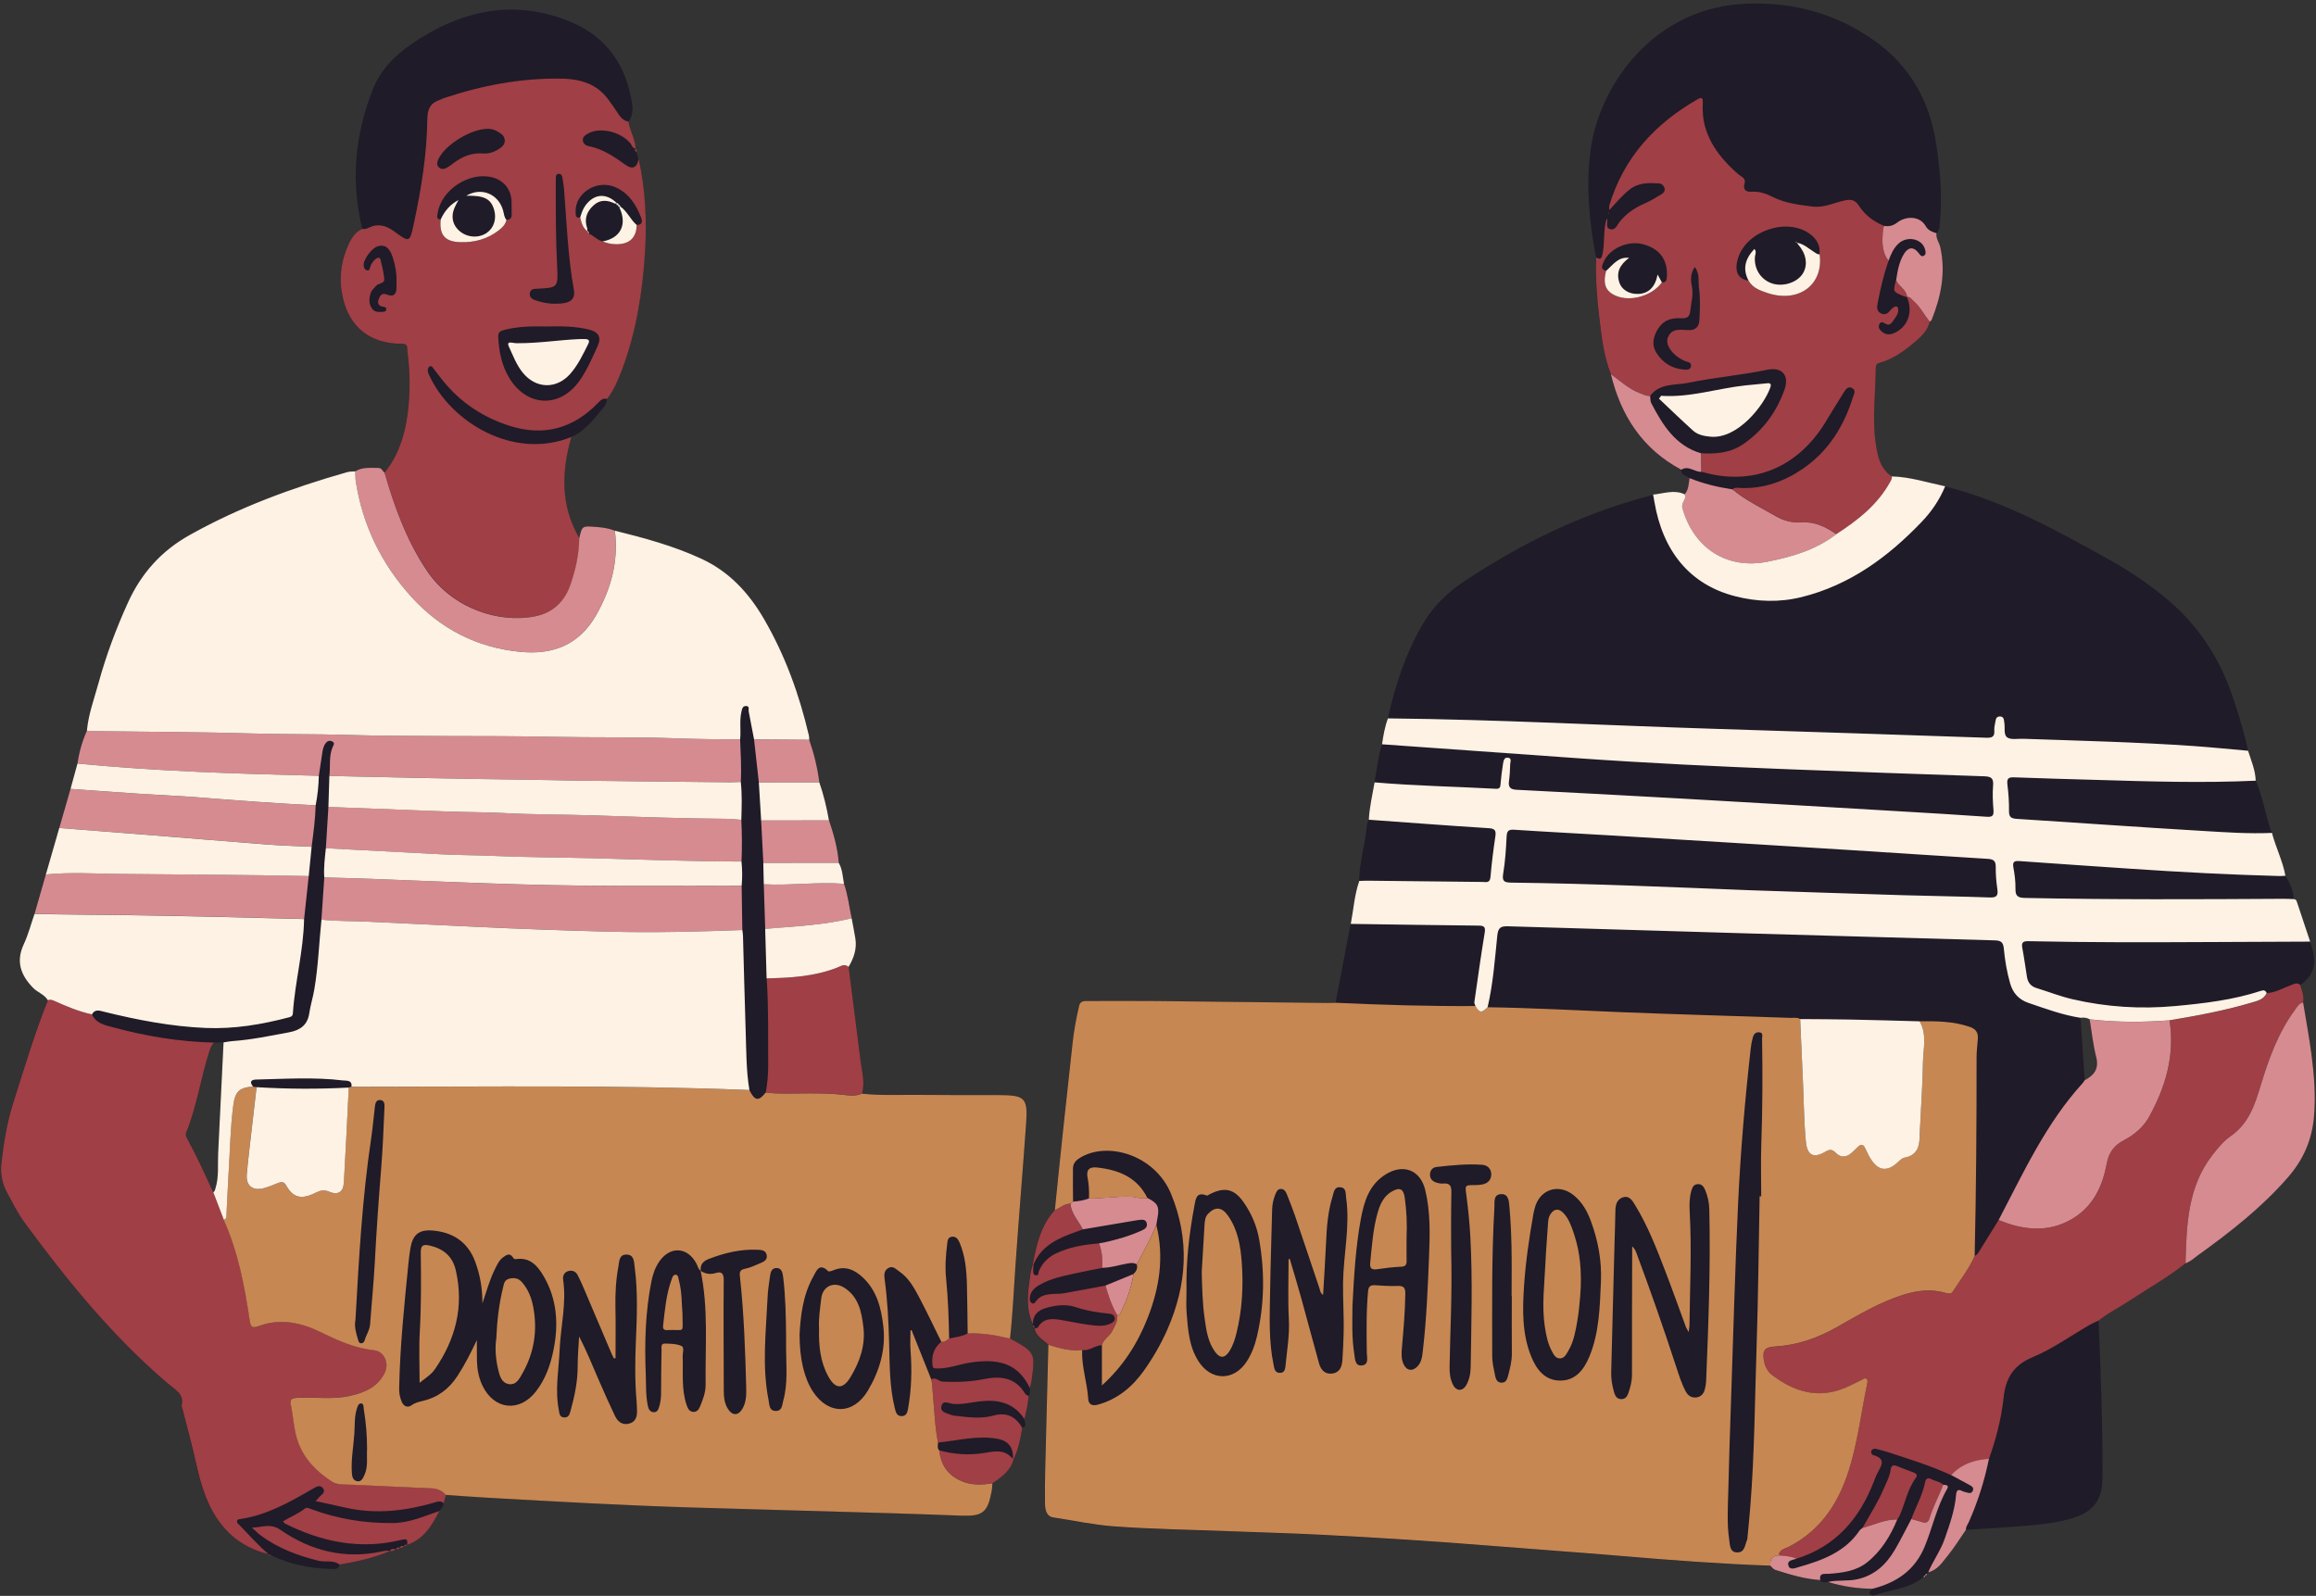 <?xml version="1.0" encoding="UTF-8"?><svg xmlns="http://www.w3.org/2000/svg" xmlns:xlink="http://www.w3.org/1999/xlink" height="333.2" preserveAspectRatio="xMidYMid meet" version="1.0" viewBox="-0.2 -0.7 483.5 333.2" width="483.5" zoomAndPan="magnify"><rect x="-0.2" y="-0.7" width="483.5" height="333.2" fill="#333333" stroke="none"/><g id="change1_1"><path d="M210.67,278.76c0.57-5.05,0.77-10.14,1.13-15.2c0.7-9.86,1.51-19.7,2.22-29.56c0.4-5.55-0.17-6.08-5.82-6.08 c-5.49-0.01-10.98,0.02-16.47-0.04c-4-0.04-8,0.17-11.99-0.26c0.71-2.28,0-4.5-0.27-6.74c-0.82-6.56-1.66-13.12-2.5-19.69 c1.09-1.85,1.76-3.81,1.41-5.99c-0.23-1.4-0.51-2.79-0.77-4.18c-0.53-2.4-0.78-4.87-1.61-7.2c0,0,0,0,0,0 c-0.28-1.48-0.3-3.04-1.11-4.39c-0.23-3.05-1.05-5.97-2.03-8.85c-3.54,0-7.08,0-10.62,0c3.54,0,7.08,0,10.62,0 c-0.48-2.7-1.11-5.36-2.01-7.94c-0.39-3.03-1.1-5.99-2.11-8.88c-3.84-0.03-7.68-0.05-11.52-0.08c0.34,2.99,0.67,5.99,1.01,8.98 c-0.34-2.99-0.67-5.99-1.01-8.98c3.84,0.03,7.68,0.05,11.52,0.08c-0.02-0.28,0.01-0.58-0.06-0.85c-2.01-8.59-4.97-16.8-9.43-24.45 c-3.15-5.4-7.2-9.78-12.95-12.46c-5.81-2.71-11.96-4.37-18.15-5.9c0,0,0,0,0,0c-1.27-0.51-2.6-0.69-3.97-0.79 c-2.85-0.22-2.85-0.25-3.46,2.41c-3.99-6.78-3.76-13.89-1.7-21.16c2.79-1.17,4.55-3.5,6.4-5.71c0.53-0.63,1.12-1.3,1.07-2.23 c1.41-1.83,2.31-3.94,3.11-6.07c2.99-7.94,4.29-16.24,4.82-24.65c0.4-6.51,0.08-13.02-1.33-19.43c-0.14-0.46-0.27-0.92-0.41-1.39 c0.05-0.3,0.08-0.59-0.25-0.77c0,0,0.01-0.01,0.01-0.01c-0.04-1.98-1.2-3.67-1.47-5.59c1.2-1.45,0.91-3.18,0.62-4.75 c-1.37-7.41-5.39-12.99-12.36-15.96c-11.1-4.74-21.72-2.96-31.7,3.29c-4.19,2.62-8,5.84-9.89,10.64c-3.74,9.48-4.67,19.21-2.2,29.18 c-1.47,0.62-2.27,1.88-2.89,3.24c-1.61,3.53-2.06,7.24-1.22,11.04c1.4,6.31,5.76,9.75,12.4,9.72c1.28-0.01,1.01,0.9,1.09,1.5 c0.6,4.44,0.64,8.89,0.03,13.32c-0.6,4.41-1.93,8.56-4.79,12.09c-0.43-0.33-0.57-0.99-1.3-0.99c-1.64,0.01-3.31-0.22-4.81,0.71 c-0.62,0.01-1.23,0.02-1.86,0.2c-11.37,3.25-22.41,7.3-32.77,13.11c-5.89,3.3-10.08,8-12.85,14.1c-2.48,5.46-4.57,11.05-6.15,16.83 c-0.9,3.28-2.11,6.49-2.41,9.91c-0.98,2.19-1.63,4.48-1.97,6.85c12.57,1.22,25.17,1.82,37.78,2.21 c-12.61-0.39-25.21-0.99-37.78-2.21c-0.48,1.76-0.96,3.53-1.45,5.29c-0.78,2.72-1.57,5.43-2.35,8.15c-0.93,3.24-1.87,6.48-2.8,9.71 c-0.79,2.74-1.58,5.49-2.36,8.23c-0.74,2.12-1.3,4.32-2.25,6.35c-1.67,3.59-0.63,6.42,1.94,9.07c0.95,0.98,2.37,1.37,3.09,2.59 c-2.83,7.11-5.03,14.44-7.33,21.73c-1.24,3.94-1.88,8-2.36,12.09c-0.26,2.21,0.04,4.3,1.13,6.29c1.15,2.1,2.19,4.29,3.61,6.22 c8.95,12.2,18.46,23.89,30.04,33.75c1.44,1.22,3.43,2.12,2.82,4.61c-0.03,0.14,0.1,0.32,0.14,0.49c0.59,2.27,1.16,4.54,1.76,6.8 c1.14,4.36,1.82,8.84,3.7,12.99c2.51,5.56,6.58,9.23,12.55,10.69l0.06,0c0.11,0.26,0.32,0.3,0.56,0.27 c3.9,1.87,8.04,2.69,12.33,2.82c0.72,0.02,1.69,0.26,1.92-0.9c3.59-0.62,7.13-1.42,10.49-2.85c0,0,0,0-0.01,0.01 c0.45,0.05,0.86-0.01,1.17-0.4c0,0,0.08-0.03,0.08-0.03c0.32,0.04,0.63,0.04,0.82-0.28c0.34,0.04,0.65-0.02,0.85-0.34 c0,0,0.06-0.03,0.06-0.03c0.22,0.04,0.41,0.01,0.53-0.21c0,0,0.06-0.01,0.06-0.01c3.51-1.15,5.22-4.02,6.75-7.06 c0.42-0.47,0.92-0.9,0.87-1.63c0.17-0.58,0.35-1.17,0.52-1.75c2.91,0.2,5.82,0.43,8.73,0.59c14.22,0.8,28.44,1.62,42.68,2.04 c13.78,0.41,27.57,0.79,41.35,1.19c4.92,0.15,9.83,0.33,14.75,0.51c4.55,0.17,5.58-0.62,6.42-5.04c0.11-0.56,0.11-1.14,0.17-1.7 c1.94-1.3,3.84-2.65,4.45-5.11c0.97-2.05,1.43-4.25,1.78-6.47c1.2-0.32,0.37-1.19,0.48-1.8c0.32-1.61,0.79-3.19,0.82-4.85 c0.45-0.5,0.3-1.09,0.28-1.66c0.11-0.44,0.27-0.87,0.33-1.31C215.97,281.7,215.97,281.7,210.67,278.76z M196.32,279.43 L196.32,279.43c-0.77-1.56-1.53-3.13-2.3-4.69C194.78,276.3,195.54,277.87,196.32,279.43z M154.61,164.9 C154.61,164.9,154.61,164.91,154.61,164.9c-0.01-0.18-0.01-0.37-0.02-0.55c0,0,0,0,0,0C154.59,164.54,154.6,164.72,154.61,164.9z M154.62,168.46C154.62,168.46,154.62,168.46,154.62,168.46L154.62,168.46C154.62,168.46,154.62,168.46,154.62,168.46z M154.56,170.47c0.08,1.45,0.12,2.9,0.13,4.36c0.01,1.45-0.02,2.91-0.09,4.36v0c0.07-1.45,0.09-2.91,0.09-4.36 C154.68,173.37,154.64,171.92,154.56,170.47L154.56,170.47z M154.64,166.75C154.64,166.75,154.64,166.75,154.64,166.75 c0-0.18,0-0.36,0-0.54c0,0,0,0,0,0C154.64,166.39,154.64,166.57,154.64,166.75z M154.45,162.59c0-0.01,0-0.02,0-0.03 c0-0.01,0-0.02,0-0.04c0,0.01,0,0.02,0,0.04C154.44,162.57,154.44,162.58,154.45,162.59z M154.47,157.82c0.01,0.2,0.01,0.4,0.02,0.6 c0,0,0,0,0,0C154.48,158.23,154.48,158.03,154.47,157.82C154.47,157.82,154.47,157.82,154.47,157.82z M154.51,160.54 c0-0.21,0-0.42,0-0.63c0,0,0,0.01,0,0.01C154.51,160.12,154.51,160.33,154.51,160.54C154.51,160.53,154.51,160.54,154.51,160.54z M159.85,203.57c0.09,1.39,0.15,2.78,0.19,4.18C160,206.36,159.94,204.97,159.85,203.57c3.14-0.06,6.26-0.2,9.32-0.75 C166.11,203.37,162.98,203.51,159.85,203.57z M159.16,179.46c0.03,1.49,0.06,2.98,0.09,4.47c2.11,0.11,4.23,0.07,6.34-0.01 c-2.11,0.08-4.23,0.13-6.34,0.01c0.1,3.1,0.2,6.2,0.3,9.31c-0.1-3.1-0.2-6.2-0.3-9.31C159.22,182.44,159.19,180.95,159.16,179.46 L159.16,179.46z M146.65,268.15C146.65,268.15,146.65,268.15,146.65,268.15c0.08,0.61,0.15,1.22,0.21,1.84c0,0,0,0,0,0 C146.8,269.37,146.73,268.76,146.65,268.15z M146.08,264.65C146.08,264.65,146.08,264.65,146.08,264.65 c0.19,0.88,0.33,1.76,0.46,2.64c0,0,0,0,0,0C146.41,266.41,146.26,265.53,146.08,264.65z M146.95,270.91 c0.01,0.08,0.02,0.17,0.02,0.25C146.96,271.08,146.95,270.99,146.95,270.91C146.95,270.91,146.95,270.91,146.95,270.91z M146.1,264.66L146.1,264.66c0.23,0.15,0.47,0.27,0.71,0.37C146.57,264.93,146.33,264.81,146.1,264.66z M52.4,225.85 c-0.06-0.09-0.1-0.18-0.13-0.26c0,0,0,0,0,0C52.3,225.66,52.34,225.75,52.4,225.85z M52.22,225.35L52.22,225.35 C52.22,225.35,52.22,225.35,52.22,225.35C52.22,225.35,52.22,225.35,52.22,225.35z M52.64,226.18 C52.64,226.18,52.64,226.18,52.64,226.18c-0.81,0.05-1.46,0.16-1.99,0.35C51.18,226.34,51.83,226.23,52.64,226.18z M67.5,182.51 C67.5,182.51,67.5,182.51,67.5,182.51c-0.2,2.94-0.4,5.88-0.6,8.82C67.1,188.39,67.3,185.45,67.5,182.51z M104.98,27.88 c0.11,0.22,0.18,0.45,0.21,0.71c0,0,0,0,0,0C105.16,28.33,105.09,28.1,104.98,27.88z M105.99,45.15 C105.99,45.15,105.99,45.15,105.99,45.15c-0.13,0.04-0.28,0.07-0.46,0.06c-0.11,0.54-0.37,0.97-0.7,1.35 c0.33-0.38,0.59-0.81,0.7-1.35C105.71,45.22,105.86,45.19,105.99,45.15z M106.33,44.95C106.33,44.95,106.33,44.95,106.33,44.95 c-0.06,0.06-0.14,0.11-0.23,0.15c0,0,0,0,0,0C106.19,45.06,106.26,45.01,106.33,44.95z M106.57,44.54 c-0.03,0.13-0.09,0.24-0.17,0.34c0,0,0,0,0,0C106.48,44.78,106.54,44.68,106.57,44.54z M125.62,49.7c-0.57-0.1-1.03-0.41-1.48-0.73 c-0.45-0.33-0.88-0.67-1.4-0.87c-0.12-0.19-0.24-0.37-0.37-0.56c0.12,0.19,0.24,0.37,0.37,0.56c0.52,0.19,0.95,0.54,1.4,0.87 C124.59,49.29,125.05,49.59,125.62,49.7L125.62,49.7c0.45,0.19,0.9,0.34,1.37,0.44C126.52,50.04,126.06,49.89,125.62,49.7z M131,49.73c1.12-0.63,1.7-1.8,1.71-3.47c0.01,0,0.01,0,0.02,0c-0.01,0-0.01,0-0.02,0C132.69,47.92,132.11,49.09,131,49.73z M133.24,46.2C133.24,46.2,133.24,46.2,133.24,46.2c-0.03,0.01-0.07,0.02-0.11,0.03c0,0,0,0,0,0 C133.17,46.22,133.21,46.21,133.24,46.2z M133.45,46.11C133.45,46.11,133.45,46.11,133.45,46.11c0.03-0.02,0.06-0.04,0.08-0.06 c0,0,0,0,0,0C133.51,46.08,133.48,46.1,133.45,46.11z M133.7,45.85C133.7,45.85,133.7,45.85,133.7,45.85 c-0.01,0.02-0.03,0.04-0.05,0.07c0,0,0,0,0,0C133.67,45.9,133.69,45.88,133.7,45.85z M66.16,164.38c-0.11,1.03-0.26,2.05-0.46,3.07 h0C65.9,166.43,66.05,165.41,66.16,164.38z M64.86,176.09c-0.2,2.04-0.41,4.08-0.61,6.12h0C64.45,180.17,64.65,178.13,64.86,176.09z M45.33,240.09c-0.12,2.41,0.19,4.9-0.55,7.28c-0.1,0.33-0.13,0.67-0.47,0.86c-1.69-3.75-3.41-7.47-5.37-11.09 c-0.25-0.46-0.48-0.9-0.25-1.45c2.25-5.53,3.04-11.48,4.89-17.12c0.2-0.62,0.48-1.12,0.89-1.6c0.67-0.01,1.33-0.02,2-0.03 C46.09,224.66,45.72,232.38,45.33,240.09z M195.63,300.49L195.63,300.49c-0.32-1.55-0.5-3.12-0.64-4.69 C195.13,297.37,195.3,298.94,195.63,300.49z M195.87,302.12c-0.22-0.25-0.3-0.51-0.31-0.79 C195.57,301.61,195.65,301.88,195.87,302.12c0.07,0.62,0.18,1.21,0.34,1.75C196.05,303.33,195.94,302.75,195.87,302.12z M482.35,219.42c-0.47-3.61-1.15-7.2-1.73-10.8c0.23-1.3-0.23-2.48-0.6-3.68c1.43-0.93,2.43-2.18,2.79-3.88 c0.38-1.81-0.22-3.47-0.73-5.14c-0.94-2.81-1.88-5.62-2.81-8.43c-0.11-0.32-0.34-0.43-0.65-0.45c-0.02-1.81-0.76-3.38-1.7-4.87 c-0.55-3.1-2.02-5.92-2.81-8.95c-0.1-0.25-0.22-0.5-0.31-0.76c-1.11-3.36-1.65-6.89-3.07-10.15c-0.07-2.2-0.95-4.2-1.6-6.25 c-0.79-3.75-1.94-7.39-3.14-11.03c-2.84-8.64-7.73-15.86-14.88-21.53c-3.5-2.78-7.21-5.26-11.1-7.42 c-10.92-6.07-21.87-12.14-34.13-15.22c-3.7-0.77-7.33-1.97-11.16-2.06c-2.51-1.67-2.98-4.34-3.37-7 c-0.75-5.18-0.01-10.38,0.02-15.57c0-0.57,0.14-0.96,0.77-1.13c3-0.82,5.4-2.67,7.71-4.63c1.27-1.08,2.4-2.29,2.79-3.99 c-0.29-0.35-0.56-0.72-0.83-1.1c-0.52-0.75-1.02-1.53-1.6-2.23c0.59,0.7,1.08,1.48,1.6,2.23c0.26,0.38,0.53,0.75,0.83,1.1 c0.12-0.11,0.31-0.2,0.36-0.33c1.98-4.9,2.99-9.91,1.83-15.2c-0.22-1-0.97-1.84-0.8-2.94c0.73-0.55,0.66-1.37,0.74-2.15 c0.56-5.45,0.07-10.86-0.72-16.23c-1.32-8.98-5.33-16.42-12.89-21.8c-8-5.69-16.87-8.12-26.63-7.77 c-19.46,0.69-30.76,16.96-32.64,30.38c-1.06,7.59-0.3,15.15,1.1,22.65c-0.14,4.18,0.16,8.34,0.65,12.48 c0.48,4.02,0.91,8.06,2.43,11.87c0.49,0.36,0.97,0.73,1.45,1.1c-0.48-0.37-0.96-0.74-1.45-1.1c2.1,8.72,6.62,15.66,14.71,19.97 c-0.07,1.2,1.16,1.14,1.7,1.73c-0.19,1.18-0.16,2.43-1.03,3.4c-2.2-1.06-4.39-0.14-6.58,0.05c0.09,0.5,0.18,1,0.27,1.5 c-0.08-0.5-0.18-1-0.27-1.5c-0.32,0.11-0.64,0.23-0.97,0.31c-13.72,3.61-26.27,9.77-38.07,17.54c-3.52,2.32-6.6,5.14-8.78,8.78 c-3.73,6.23-5.94,13.05-7.53,20.09c-0.65,1.75-0.97,3.58-1.24,5.42c-0.72,2.61-1.09,5.28-1.55,7.94c-0.44,2.59-1.07,5.16-1.2,7.8 c-0.45,0.77-0.42,1.66-0.53,2.49c-0.44,3.44-1.42,6.79-1.46,10.28c-1.02,2.91-1.2,5.98-1.78,8.97c-1.05,5.49-2.09,10.99-3.14,16.48 c-0.57,0.01-1.14,0.05-1.72,0.04c-11.9-0.13-23.81-0.28-35.71-0.4c-4.75-0.05-9.5-0.03-14.25-0.01c-0.78,0-1.64-0.1-1.9,1.01 c-0.62,2.67-1.1,5.35-1.4,8.07c-0.63,5.85-1.29,11.7-1.91,17.55c-0.6,5.68-1.17,11.36-1.76,17.05c-2.96,3.17-3.81,7.2-4.6,11.26 c0.05,0.04,0.09,0.07,0.14,0.11v0c-0.05-0.03-0.09-0.07-0.14-0.11c-0.18,0.72-0.42,1.42-0.52,2.15c-0.48,3.5-1.09,7.01,0.53,10.4 c-0.01,0.07,0.01,0.14,0.06,0.19c-0.04,0.26,0.02,0.47,0.29,0.58c0,0,0.01,0.06,0.01,0.06c0.24,1.75,1.82,2.4,2.88,3.47 c-0.22,8.58-0.44,17.15-0.65,25.73c-0.06,2.4-0.09,4.81-0.06,7.21c0.02,1.34,0.17,2.9,1.78,3.13c4.12,0.6,8.19,1.52,12.36,1.83 c8.05,0.6,16.11,0.71,24.17,1.03c6.51,0.26,13.03,0.42,19.55,0.75c11.59,0.59,23.17,1.33,34.74,2.26c9.34,0.75,18.7,1.4,28.04,2.19 c10.26,0.87,20.51,1.65,30.8,2c-0.01-0.16-0.02-0.31-0.01-0.45c-0.01,0.14,0,0.29,0.01,0.45c0.34,0.3,0.63,0.74,1.02,0.87 c3.08,0.98,6.17,1.93,9.42,2.13c0.4,0.64,1.03,0.32,1.57,0.39c3.05,0.93,6.16,1.42,9.35,1.41c-0.14,0.35-0.8,0.4-0.59,0.92 c0.18,0.44,0.64,0.53,1.02,0.4c3.42-1.16,7.2-1.34,10.18-3.72c0.21-0.01,0.35-0.11,0.36-0.34c0.24-0.01,0.38-0.11,0.36-0.36 c0.09-0.1,0.18-0.2,0.27-0.31c1.94-0.46,2.92-2.09,4.04-3.46c1.4-1.71,2.57-3.62,3.83-5.45c4.34-0.29,8.68-0.52,13.01-0.9 c3.42-0.3,6.83-0.68,10.11-1.83c3.34-1.16,5.15-3.46,5.36-7c0.05-0.86,0.07-1.72,0.07-2.57c0.01-10.48-0.37-20.94-0.83-31.41 c1.96-1.58,4.22-2.68,6.31-4.06c3.94-2.6,8.07-4.92,11.79-7.86c1.01-0.31,1.75-1.06,2.58-1.66c6.79-4.87,13.35-10,18.86-16.35 c3.12-3.6,4.93-7.66,5.37-12.49C483.27,228.12,482.92,223.77,482.35,219.42z M472.56,206.15 C472.56,206.15,472.56,206.15,472.56,206.15c-0.03-0.01-0.05-0.02-0.08-0.03c0,0,0,0,0,0C472.51,206.13,472.53,206.14,472.56,206.15 z M472.74,206.26c0.02,0.02,0.05,0.04,0.07,0.06c0,0,0,0,0,0C472.78,206.3,472.76,206.28,472.74,206.26 C472.74,206.26,472.74,206.26,472.74,206.26z M413.03,311.36C413.03,311.36,413.03,311.37,413.03,311.36 c0.23-0.69,0.44-1.39,0.65-2.1C413.47,309.97,413.25,310.67,413.03,311.36z M354.98,97.81c-0.01-1.29-0.03-2.57-0.04-3.86 C354.95,95.24,354.97,96.53,354.98,97.81C354.98,97.81,354.98,97.81,354.98,97.81z M338.62,54.29c-0.03,0.03-0.05,0.06-0.07,0.09 c0.03-0.04,0.05-0.08,0.09-0.11c0,0,0,0,0,0C338.63,54.28,338.63,54.28,338.62,54.29z M337.88,55.48c0.09-0.21,0.19-0.41,0.32-0.61 c0,0,0,0,0,0C338.07,55.06,337.96,55.27,337.88,55.48z M339.2,53.7c-0.02,0.02-0.03,0.03-0.05,0.05 C339.17,53.73,339.19,53.71,339.2,53.7z M339.89,53.14C339.89,53.14,339.89,53.14,339.89,53.14c-0.04,0.03-0.08,0.07-0.13,0.1 C339.81,53.21,339.84,53.17,339.89,53.14z M364.83,57.9c-0.19-0.35-0.33-0.7-0.44-1.04c0,0,0,0,0,0 C364.5,57.2,364.64,57.55,364.83,57.9C364.83,57.9,364.83,57.9,364.83,57.9z M364.31,56.55c-0.06-0.24-0.11-0.47-0.13-0.7 c0,0,0,0,0,0C364.2,56.08,364.25,56.31,364.31,56.55C364.31,56.55,364.31,56.55,364.31,56.55z M364.15,55.51 c-0.01-0.23,0-0.45,0.03-0.67c0,0,0,0,0,0C364.16,55.05,364.14,55.28,364.15,55.51C364.15,55.51,364.15,55.51,364.15,55.51z M364.22,54.54C364.22,54.54,364.22,54.54,364.22,54.54c0.06-0.31,0.14-0.62,0.26-0.93C364.36,53.92,364.27,54.22,364.22,54.54z M375.8,51.15c-0.27-0.39-0.58-0.77-0.87-1.15h0c0,0,0,0,0,0c0.33,0.05,0.64,0.13,0.93,0.25c-0.29-0.12-0.6-0.2-0.93-0.25 C375.22,50.39,375.53,50.76,375.8,51.15z M398.82,316.46c0.48-1.3,1.07-2.55,1.61-3.83C399.9,313.9,399.31,315.16,398.82,316.46 c-1.15,2.16-2.23,4.36-3.47,6.47C396.6,320.82,397.67,318.62,398.82,316.46z M434.43,216.15c-0.1-1.45-0.19-2.89-0.29-4.34 c0.67-0.09,1.31-0.05,1.91,0.31c0.44,2.62,0.7,5.28,1.36,7.84c0.63,2.47-0.42,3.83-2.4,4.87 C434.82,221.93,434.63,219.04,434.43,216.15z M393.09,46.46c0.26,0.04,0.51,0.07,0.74,0.06C393.6,46.52,393.36,46.5,393.09,46.46 c-0.54-0.22-1.06-0.48-1.55-0.76C392.03,45.98,392.55,46.23,393.09,46.46z M341,61.49c2.25-0.31,4.49-1.48,5.74-3.24 c0.87,0.07,1-0.43,1.05-1.17c-0.04,0.73-0.18,1.24-1.05,1.17C345.49,60.01,343.25,61.18,341,61.49z M361.46,101.47 c1.56,1.29,3.26,2.34,5,3.33C364.71,103.81,363.01,102.76,361.46,101.47C361.46,101.47,361.46,101.47,361.46,101.47z M307.82,209.35 c0.84,1.45,1.31,1.5,2.54,0.25c0.58-2.46,0.95-4.94,1.25-7.44c-0.3,2.5-0.68,4.98-1.25,7.44 C309.13,210.85,308.66,210.8,307.82,209.35c-4.86,0.03-9.73-0.03-14.59-0.15C298.09,209.32,302.96,209.38,307.82,209.35z M229.03,280.3C229.03,280.3,229.03,280.3,229.03,280.3c0.07-0.02,0.13-0.04,0.2-0.05c0,0,0,0,0,0 C229.16,280.26,229.1,280.28,229.03,280.3z M228.41,280.51C228.4,280.51,228.4,280.51,228.41,280.51c0.07-0.03,0.15-0.06,0.22-0.09 c0,0,0,0,0,0C228.55,280.46,228.48,280.48,228.41,280.51z M229.92,264.03C229.92,264.03,229.92,264.03,229.92,264.03 c0.03-0.44,0.03-0.87,0.02-1.31C229.96,263.15,229.95,263.59,229.92,264.03z M229.85,261.43c-0.1-0.86-0.3-1.7-0.61-2.53 c-0.67,0.05-1.33,0.12-1.99,0.2c0.66-0.08,1.33-0.15,1.99-0.2C229.55,259.73,229.75,260.57,229.85,261.43z M236.44,265.3 c0.57-0.55,0.92-1.17,0.68-2C237.36,264.13,237,264.76,236.44,265.3c-0.12,0.73-0.27,1.46-0.45,2.17 C236.17,266.76,236.32,266.04,236.44,265.3z M227.15,249.54L227.15,249.54c-0.18,0.07-0.37,0.12-0.55,0.18 c0.09-0.03,0.18-0.06,0.28-0.09C226.96,249.59,227.06,249.57,227.15,249.54z M227.93,280.71c0,0,0.01,0,0.01,0c0,0,0,0,0,0 C227.94,280.71,227.93,280.71,227.93,280.71z M229.84,280.16C229.84,280.16,229.84,280.16,229.84,280.16 c0.17-0.61,0.55-1.06,0.97-1.49C230.39,279.1,230.01,279.55,229.84,280.16C229.84,280.16,229.84,280.16,229.84,280.16z M223.81,250.19c-0.17,0.15-0.35,0.29-0.52,0.44c0,0,0,0,0,0C223.46,250.49,223.64,250.34,223.81,250.19z M222.77,250.68 c-0.39,0.07-0.75,0.21-1.1,0.39C222.02,250.89,222.38,250.74,222.77,250.68z M371.11,324.04c0.95,0.07,1.91,0.13,2.83,0.37 C373.02,324.17,372.07,324.11,371.11,324.04C371.11,324.04,371.11,324.04,371.11,324.04z M414.99,304.08 c0.01-0.06,0.03-0.13,0.04-0.19c0.24-0.68,0.46-1.37,0.68-2.05c-0.22,0.69-0.44,1.37-0.68,2.05 C415.02,303.95,415,304.01,414.99,304.08z M473,206.62C473,206.62,473,206.62,473,206.62C473,206.62,473,206.62,473,206.62 L473,206.62z" fill="#1F1B28"/></g><g id="change2_1"><path d="M80.08,97.99c2.86-3.53,4.19-7.68,4.79-12.09c0.6-4.43,0.57-8.89-0.03-13.32c-0.08-0.6,0.2-1.5-1.09-1.5 c-6.63,0.03-11-3.4-12.4-9.72c-0.84-3.8-0.4-7.5,1.22-11.04c0.62-1.35,1.42-2.61,2.89-3.24c0.47,0.11,0.88-0.02,1.31-0.23 c1.91-0.96,3.65-0.46,5.27,0.72c3.28,2.41,3.3,2.42,4.15-1.55c1.54-7.2,2.73-14.45,2.82-21.82c0.03-2.17,0.65-3.43,2.65-4.06 c0.27-0.09,0.51-0.25,0.78-0.34c7.95-2.66,16.1-4.22,24.49-4.08c2.69,0.04,5.46,0.47,7.78,2.22c1.59,1.2,2.61,2.84,3.7,4.44 c0.67,0.99,1.25,2.09,2.6,2.32c0.26,1.92,1.43,3.61,1.47,5.59c-0.67-0.01-0.73-0.64-1.03-1.01c-2.02-2.52-6.49-3.54-8.98-2.05 c-0.56,0.33-1.09,0.71-0.98,1.45c0.1,0.62,0.58,1.01,1.16,1.12c2.94,0.57,5.33,2.18,7.7,3.89c1.51,1.1,2.47,0.61,2.78-1.24 c1.41,6.41,1.73,12.93,1.33,19.43c-0.52,8.4-1.83,16.71-4.82,24.65c-0.8,2.14-1.7,4.24-3.11,6.07c-0.76-0.21-1.22,0.13-1.75,0.69 c-5.27,5.54-11.59,7.24-18.88,4.83c-5.85-1.93-10.69-5.34-14.39-10.31c-0.44-0.59-0.93-1.16-1.36-1.76c-0.2-0.27-0.43-0.41-0.7-0.22 c-0.16,0.11-0.28,0.35-0.32,0.55c-0.1,0.47,0.1,0.89,0.3,1.31c4.49,9.77,17.61,17.74,29.64,12.85c-2.06,7.26-2.29,14.38,1.7,21.16 c-0.03,3.28-0.74,6.45-1.79,9.53c-1.21,3.55-3.56,5.93-7.33,6.71c-7.66,1.58-17.4-1.65-22.67-9.49 C84.7,112.17,82.14,105.2,80.08,97.99z M122.37,47.53c0.12,0.19,0.25,0.38,0.37,0.56c1.04,0.39,1.74,1.39,2.88,1.6 c0.89,0.39,1.82,0.58,2.8,0.59c2.8,0.02,4.27-1.36,4.29-4.03c1.17,0.06,1.23-0.71,0.95-1.46c-1.04-2.73-2.54-5.12-5.34-6.38 c-3.84-1.73-8.49,1.14-8.35,5.14c0.02,0.64-0.04,1.34,0.96,1.17c0.27,1.07,0.52,2.15,1.49,2.85L122.37,47.53z M105.53,45.21 c0.8,0.01,1.11-0.42,1.09-1.18c-0.02-0.91,0.01-1.83-0.03-2.74c-0.11-2.47-1.61-4.32-3.98-4.95c-4.81-1.28-10.75,2.61-11.45,7.53 c-0.07,0.5-0.33,1.22,0.63,1.26c-0.32,3.16,0.84,4.61,4.01,4.73c2.97,0.11,5.76-0.61,8.15-2.49 C104.68,46.8,105.33,46.17,105.53,45.21z M113.96,67.47c-2.97-0.06-5.91-0.05-8.83,0.7c-1.01,0.26-1.35,0.55-1.31,1.5 c0.14,3.06,0.74,6.01,2.36,8.64c3.67,5.99,10.55,6.22,14.59,0.5c1.59-2.25,2.67-4.78,3.8-7.27c0.83-1.83,0.18-2.93-1.77-3.42 C119.89,67.4,116.92,67.39,113.96,67.47z M115.8,62.71c2.98,0.04,4.17-0.84,3.8-2.91c-1.24-6.92-1.5-13.92-2.04-20.9 c-0.07-0.85-0.22-1.69-0.35-2.54c-0.07-0.43-0.28-0.77-0.77-0.76c-0.56,0.01-0.58,0.45-0.6,0.86c-0.02,0.4-0.01,0.8-0.01,1.2 c0,5.82-0.02,11.64,0.29,17.46c0.22,4.24,0.05,4.25-4.13,4.46c-0.71,0.04-1.45,0.02-1.58,0.93c-0.12,0.83,0.45,1.25,1.14,1.48 C112.96,62.47,114.41,62.76,115.8,62.71z M105.19,28.59c-0.06-0.54-0.28-0.98-0.72-1.31c-0.78-0.6-1.62-1.03-2.65-1.08 c-3.39-0.14-9.04,3.22-10.48,6.29c-0.28,0.6-0.45,1.24,0.07,1.75c0.52,0.51,1.17,0.37,1.75,0.04c0.4-0.23,0.76-0.5,1.13-0.78 c1.86-1.44,3.88-2.35,6.33-2.16c1.33,0.1,2.59-0.36,3.69-1.17C104.86,29.78,105.18,29.28,105.19,28.59z M82.58,58.14 c0.04-1.79-0.26-3.54-0.83-5.22c-0.66-1.97-1.66-2.63-3.08-2.2c-1.34,0.4-3.16,2.94-2.93,4.12c0.07,0.38,0.22,0.81,0.68,0.9 c0.61,0.12,0.56-0.4,0.68-0.76c0.22-0.67,0.63-1.21,1.18-1.65c0.39-0.32,0.84-0.32,0.96,0.17c0.33,1.32,0.66,2.67,0.78,4.02 c0.09,1.05-1.2,0.87-1.69,1.44c-0.41,0.47-0.94,0.93-1.12,1.48c-0.36,1.09-0.48,2.26,0.25,3.29c0.53,0.76,1.37,0.73,2.18,0.68 c0.34-0.02,0.73-0.02,0.79-0.47c0.06-0.45-0.28-0.56-0.65-0.6c-1.01-0.13-1.23-0.76-0.91-1.6c0.3-0.79,0.68-1.37,1.79-0.91 c1.28,0.53,1.95-0.12,1.91-1.5C82.57,58.94,82.58,58.54,82.58,58.14z M44.31,248.24c-1.69-3.75-3.41-7.47-5.37-11.09 c-0.25-0.46-0.48-0.9-0.25-1.45c2.25-5.53,3.04-11.48,4.89-17.12c0.2-0.62,0.48-1.12,0.89-1.6c-7.19-0.15-14.23-1.34-21.15-3.21 c-1.66-0.45-3.5-0.79-4.31-2.68c-2.72-0.58-5.27-1.65-7.79-2.79c-0.51-0.23-0.92-0.36-1.42-0.17c-2.83,7.11-5.03,14.44-7.33,21.73 c-1.24,3.94-1.88,8-2.36,12.09c-0.26,2.21,0.04,4.3,1.13,6.29c1.15,2.1,2.19,4.29,3.61,6.22c8.95,12.2,18.46,23.89,30.04,33.75 c1.44,1.22,3.43,2.12,2.82,4.61c-0.03,0.14,0.1,0.32,0.14,0.49c0.59,2.27,1.16,4.54,1.76,6.8c1.14,4.36,1.82,8.84,3.7,12.99 c2.51,5.56,6.58,9.23,12.55,10.69c-2.2-1.87-4.1-4.05-6.11-6.12c-0.24-0.25-0.56-0.4-0.45-0.81c0.09-0.36,0.4-0.36,0.68-0.4 c5.55-0.83,10.32-3.54,15.07-6.29c0.68-0.39,1.53-0.98,2.16-0.16c0.7,0.91-0.36,1.37-0.83,1.95c-0.14,0.17-0.3,0.33-0.69,0.75 c2.26,0.5,4.32,0.94,6.38,1.4c6.24,1.39,12.36,0.66,18.42-1.09c0.68-0.2,1.31-0.47,1.91,0.13c0.17-0.58,0.35-1.17,0.52-1.75 c-0.79-0.93-1.85-1.32-3.02-1.37c-5.47-0.26-10.94-0.46-16.41-0.75c-1.46-0.08-3.12,0.13-4.33-0.65c-3.1-1.99-5.67-4.52-7.04-8.13 c-0.91-2.4-0.98-4.9-1.46-7.35c-0.36-1.81-0.12-1.99,1.79-2.05c3.48-0.11,6.99,0.4,10.43-0.37c3.02-0.67,5.83-1.81,7.29-4.83 c0.97-2.02-0.11-4.47-2.2-4.69c-4.01-0.42-7.56-2.02-11.11-3.76c-4.1-2.02-8.44-2.96-12.9-1.33c-1.53,0.56-1.78,0.22-2-1.21 c-1.07-7.17-2.41-14.27-5.42-20.94C45.78,252.07,45.05,250.15,44.31,248.24z M448.44,232.5c-1.17,2.11-3.05,3.7-5.21,4.84 c-2,1.05-3.17,2.5-3.6,4.83c-0.85,4.6-2.68,8.75-6.85,11.38c-4.38,2.77-9.04,2.77-13.81,1.2c-0.65-0.21-1.28-0.49-1.91-0.74 c-1.31,2.1-2.62,4.2-3.92,6.31c-0.3,0.48-0.55,1-1.12,1.22c-1.16,2.69-3,4.97-4.55,7.43c-0.37,0.59-0.9,0.48-1.52,0.3 c-2.95-0.86-5.85-0.54-8.75,0.36c-5.01,1.56-9.48,4.26-14,6.81c-3.99,2.26-8.18,3.74-12.77,4.01c-2.2,0.13-2.76,0.71-2.43,2.85 c0.19,1.22,0.72,2.35,1.7,3.09c4.64,3.55,9.67,5.07,15.35,2.66c1.16-0.49,2.26-1.09,3.4-1.63c0.3-0.14,0.62-0.46,0.94-0.24 c0.39,0.26,0.25,0.73,0.18,1.1c-1.16,5.57-1.86,11.22-3.43,16.72c-2.13,7.44-5.79,13.61-12.93,17.28c-0.77,0.39-1.96,0.54-2.11,1.78 c1.27,0.1,2.54,0.17,3.74,0.68c8.18-2.55,13.15-8.33,16.15-16.09c0.21-0.53,0.41-1.07,0.65-1.58c0.74-1.52,2.19-3.15-0.78-3.96 c-0.28-0.08-0.54-0.48-0.38-0.86c0.18-0.44,0.61-0.53,1.02-0.43c0.94,0.23,1.88,0.49,2.8,0.79c4.34,1.42,8.7,2.77,12.85,4.7 c2.11-2.32,4.85-3.2,7.88-3.4c1.47-4.15,2.58-8.42,3.05-12.76c0.45-4.18,2.06-6.81,6.14-8.51c4.13-1.72,7.84-4.42,11.75-6.67 c0.64-0.37,1.32-0.65,1.99-0.97c1.96-1.58,4.22-2.68,6.31-4.06c3.94-2.6,8.07-4.92,11.79-7.86c0.21-7.95,0.42-15.89,5.63-22.61 c1.13-1.46,2.33-2.91,3.8-3.93c3.78-2.63,5.05-6.6,6.29-10.67c1.69-5.59,3.68-11.05,7.21-15.81c0.44-0.59,0.8-1.27,1.63-1.41 c0.23-1.3-0.23-2.48-0.6-3.68c-0.63-0.62-1.25-0.24-1.89-0.01c-1.69,0.61-3.27,1.59-5.13,1.69c-0.6,1.4-1.96,1.67-3.17,2.02 c-5.61,1.66-11.35,2.73-17.11,3.69C453.88,219.6,451.91,226.23,448.44,232.5z M336.1,77.41c-1.53-3.81-1.95-7.85-2.43-11.87 c-0.5-4.14-0.8-8.3-0.65-12.48c1.06,0.62,1.18,0.01,1.36-0.89c0.49-2.41,0.06-4.93,0.87-7.3c0.35,0.75-0.44,1.94,0.67,2.27 c1.12,0.32,1.47-0.86,2.01-1.54c1.4-1.74,3.17-2.93,5.2-3.81c1.25-0.54,2.42-1.27,3.59-1.98c0.44-0.27,0.77-0.74,0.55-1.32 c-0.19-0.51-0.58-0.87-1.16-0.9c-2.18-0.11-4.28-0.2-6.18,1.34c-1.49,1.21-2.72,2.65-4.17,4.25c0-0.55-0.05-0.78,0.01-0.99 c3.01-10.02,9.56-17.1,18.49-22.2c0.95-0.55,1.06-0.02,1.02,0.77c-0.08,1.78,0.03,3.53,0.56,5.25c1.21,3.99,3.79,6.97,6.83,9.65 c0.57,0.51,1.67,0.78,1.34,1.92c-0.41,1.39,0.32,1.83,1.49,1.75c1.61-0.1,3.02,0.4,4.42,1.1c2.59,1.31,5.42,1.63,8.27,1.99 c2.46,0.31,4.55-0.82,6.8-1.29c1.25-0.26,2.11-0.08,2.87,1.1c1.26,1.95,3.07,3.33,5.24,4.22c-0.06,0.27-0.15,0.54-0.18,0.82 c-0.21,2.25-0.35,4.5,1.14,6.46c-1.01,2.91-1.71,5.9-2.28,8.91c-0.14,0.77-0.24,1.63,0.7,2.09c0.92,0.45,1.49-0.04,2.03-0.72 c0.2-0.26,0.48-0.48,0.76-0.64c0.26-0.15,0.66-0.12,0.74,0.18c0.28,0.98-0.28,1.75-0.81,2.48c-0.41,0.57-0.78,1.4-1.73,0.9 c-0.47-0.25-0.93-0.65-1.29,0c-0.37,0.65-0.02,1.22,0.51,1.64c0.72,0.57,1.49,0.7,2.39,0.33c2.97-1.19,4.18-4.41,2.82-7.61 c0.69-0.1,0.95,0.49,1.36,0.84c1.43,1.21,2.22,2.91,3.4,4.32c-0.39,1.71-1.53,2.92-2.79,3.99c-2.31,1.97-4.71,3.82-7.71,4.63 c-0.63,0.17-0.77,0.56-0.77,1.13c-0.03,5.19-0.77,10.38-0.02,15.57c0.39,2.66,0.86,5.34,3.37,7c0.13,0.43-0.11,0.76-0.3,1.11 c-2.63,4.81-6.78,8.04-11.26,10.94c-2.18-1.54-4.53-2.65-7.27-2.47c-1.95,0.13-3.67-0.32-5.36-1.29c-3.09-1.77-6.31-3.32-9.08-5.61 c0.55-0.47,1.21-0.28,1.81-0.26c4.7,0.16,8.92-1.35,12.74-3.92c5.39-3.63,8.65-8.85,10.59-14.97c0.22-0.69,0.73-1.5-0.16-1.98 c-0.88-0.47-1.38,0.36-1.76,0.95c-1.32,2.07-2.57,4.19-3.86,6.28c-5.78,9.38-15.15,13.38-25.84,10.24 c-0.01-1.29-0.03-2.57-0.04-3.86c3.08,0.19,6.09-0.07,8.72-1.86c4.14-2.83,6.99-6.7,8.66-11.4c1.07-3.02-0.5-4.82-3.63-4.16 c-5.41,1.14-10.94,1.58-16.35,2.7c-2.77,0.58-5.99,0.01-8.05,2.73c-0.78,0.09-1.42-0.29-2.12-0.55 C339.85,80.52,338.06,78.84,336.1,77.41z M346.74,58.26c0.87,0.07,1-0.43,1.05-1.17c0.21-3.58-1.54-5.94-5.13-6.83 c-3.08-0.77-6.87,0.96-8.07,3.71c-0.3,0.69-0.78,1.55,0.5,1.88c-0.71,2.77-0.11,4.27,2.06,5.21 C340.22,62.38,344.74,61.06,346.74,58.26z M379.65,52.4c0.23-1.84-0.62-3.24-2-4.25c-4.81-3.52-13.24-0.65-15.01,5.06 c-0.83,2.69-0.05,4.37,2.19,4.69c0.85,1.52,2.4,2.07,3.89,2.56C375.27,62.67,380.52,58.77,379.65,52.4z M353.61,55.06 c-0.94,1.36-0.87,2.71-0.61,3.94c0.38,1.82-0.15,3.5-0.33,5.24c-0.13,1.27-0.75,1.58-1.93,1.51c-1.85-0.12-3.55,0.34-4.66,1.99 c-1.09,1.62-1.57,3.45-0.51,5.17c1.24,2.01,3.13,3.31,5.58,3.53c0.64,0.06,1.55,0.22,1.67-0.72c0.12-0.84-0.77-0.82-1.31-1.06 c-0.36-0.16-0.72-0.34-1.06-0.56c-1.92-1.22-2.96-2.99-2.47-4.29c0.76-2,2.49-1.66,4.08-1.6c0.06,0,0.11,0,0.17,0 c1.54,0.14,2.29-0.76,2.35-2.11c0.1-2.23,0.21-4.49-0.1-6.68C354.29,58.06,354.72,56.52,353.61,55.06z M179.47,220.88 c-0.82-6.56-1.66-13.12-2.5-19.69c-0.83-0.78-1.64-0.16-2.36,0.13c-4.76,1.85-9.74,2.15-14.75,2.25c0.4,6.13,0.28,12.27,0.31,18.41 c0.01,1.83-0.2,3.62-0.5,5.42c0.73,0.06,1.47,0.16,2.21,0.17c4.61,0.11,9.23-0.23,13.85,0.28c1.31,0.15,2.71,0.39,4.02-0.23 C180.44,225.34,179.74,223.12,179.47,220.88z M229.84,280.16c0.33-1.22,1.53-1.8,2.11-2.87c0.58-1.07,1.19-2.08,1.11-3.35 c-1.15-1.94-1.86-4.07-2.48-6.22c-2.93,0.54-5.85,1.1-8.78,1.62c-0.66,0.12-1.36,0.06-2.03,0.11c-1.37,0.1-2.74,0.23-3.65,1.48 c-0.2,0.27-0.38,0.64-0.79,0.5c-0.43-0.15-0.54-0.54-0.54-0.97c0.01-1.37,0.86-2.19,1.92-2.82c2.54-1.52,5.43-1.98,8.25-2.62 c1.65-0.38,3.32-0.66,4.97-0.99c0.1-1.75-0.05-3.47-0.68-5.12c-3.14,0.24-6.22,0.75-9.07,2.13c-1.56,0.76-2.77,1.97-3.49,3.62 c-0.15,0.34,0,1.1-0.73,0.89c-0.53-0.15-0.47-0.72-0.46-1.18c0.01-0.34,0.04-0.68,0.06-1.02c-0.05-0.03-0.09-0.07-0.14-0.11 c-0.18,0.72-0.42,1.42-0.52,2.15c-0.48,3.5-1.09,7.01,0.53,10.4c-0.03-1.9,1.01-2.9,2.75-3.4c2.07-0.59,4.16-0.85,6.23-0.16 c2.28,0.77,4.62,1.12,6.99,1.36c0.62,0.06,0.99,0.32,1.11,0.85c0.15,0.61-0.34,0.94-0.8,1.17c-1.46,0.74-3.03,0.49-4.54,0.3 c-1.86-0.23-3.7-0.65-5.55-0.96c-1.97-0.33-3.95-0.63-5.19,1.56c-0.07,0.12-0.42,0.07-0.64,0.1c0.24,1.75,1.82,2.4,2.88,3.47 c2.3,0.73,4.61,1.39,7.06,1.09C227.24,281.4,228.39,280.19,229.84,280.16z M194.55,290.51c0.34,3.33,0.39,6.69,1.08,9.98 c4.19-0.41,8.34-1.59,12.6-0.74c2.11,0.42,3.14,1.83,3.05,4.01c0.05,0.05,0.1,0.09,0.15,0.14c0.97-2.05,1.43-4.25,1.78-6.47 c-1.36-2.38-3.28-3.33-6.02-2.57c-2.7,0.75-5.44,0.31-8.17,0.02c-0.28-0.03-0.56-0.12-0.82-0.22c-0.88-0.34-2.17-0.54-1.86-1.79 c0.32-1.29,1.46-0.58,2.31-0.47c1.84,0.22,3.63-0.25,5.43-0.48c3.85-0.49,7.3,0.13,9.6,3.7c0.32-1.61,0.79-3.19,0.82-4.85 c-0.23-0.16-0.55-0.26-0.68-0.48c-2.03-3.39-5.11-3.75-8.6-3.05c-2.84,0.57-5.72,0.66-8.62,0.53c-0.85-0.04-1.46-1.02-2.38-0.48 C194.45,288.35,194.44,289.44,194.55,290.51z M91.51,314.79c-3.12,1.04-6.12,2.44-9.53,2.5c-5.94,0.1-11.68-0.85-17.24-2.91 c-0.44-0.16-0.87-0.43-1.29-0.11c-1.39,1.09-3.04,1.75-4.58,2.67c0.18,0.21,0.27,0.38,0.4,0.45c7.66,3.84,15.65,5.51,24.14,3.46 c1.11-0.27,1.64-0.33,1.35,1.01C88.26,320.7,89.97,317.83,91.51,314.79z M215.12,287.79c0.85-6.09,0.85-6.09-4.45-9.03 c-2.91-0.67-5.83-1.23-8.84-1.05c-1.22,0.64-2.56,0.79-3.88,1.05c-0.5,0.32-0.94,0.8-1.63,0.67c-1.53,1.27-2.09,2.89-1.85,4.86 c0.08,0.67,0.23,0.72,0.9,0.73c2.45,0.06,4.69-0.89,7.05-1.24c5.61-0.83,9.84,0,12.37,5.32 C214.9,288.66,215.05,288.23,215.12,287.79z M211.43,303.89c-0.05-0.05-0.1-0.09-0.15-0.14c-0.06,0.01-0.14,0.04-0.16,0.02 c-1.77-2.04-3.87-1.4-6.15-1.06c-3.01,0.45-6.11,0.24-9.1-0.59c0.35,3.33,2.11,5.48,5.27,6.61c1.95,0.7,3.88,0.59,5.84,0.27 C208.92,307.7,210.82,306.36,211.43,303.89z M81.22,323.13c-0.57-0.14-1.12-0.03-1.69,0.09c-7.72,1.68-14.8-0.1-21.15-4.48 c-2.12-1.46-3.69-0.56-5.99-0.49c0.82,0.74,1.25,1.2,1.74,1.56c3.63,2.71,7.76,4.27,12.13,5.35c1.48,0.37,3.11-0.22,4.44,0.81 C74.3,325.36,77.85,324.57,81.22,323.13z M215.41,263.23c0.05,0.04,0.09,0.07,0.14,0.11c1.68-4.04,5.28-5.57,9.04-6.89 c0.43-0.15,0.84-0.31,1.27-0.47c-0.86-1.78-2.42-3.23-2.57-5.35c-1.28-0.02-2.2,0.86-3.28,1.34 C217.06,255.15,216.2,259.18,215.41,263.23z M82.36,322.75c-0.44-0.02-0.93-0.18-1.17,0.4C81.64,323.2,82.06,323.14,82.36,322.75z M132.44,30.31c-0.16,0.34-0.03,0.58,0.25,0.77C132.74,30.78,132.77,30.49,132.44,30.31z M84.11,322.11 c-0.37-0.08-0.69-0.05-0.87,0.34C83.59,322.49,83.91,322.43,84.11,322.11z M83.28,322.43c-0.34-0.07-0.64-0.04-0.84,0.3 C82.77,322.77,83.09,322.77,83.28,322.43z M215.77,276.55c0.04-0.26-0.07-0.45-0.29-0.58C215.45,276.23,215.51,276.44,215.77,276.55 z M84.69,321.87c-0.26-0.14-0.42-0.01-0.53,0.21C84.39,322.12,84.58,322.09,84.69,321.87z M56.46,324.07 c-0.19-0.09-0.38-0.18-0.56-0.27C56,324.06,56.22,324.1,56.46,324.07z M335.64,43.83c0.02-0.05-0.01-0.11-0.01-0.16 c-0.06,0.04-0.12,0.07-0.17,0.12c-0.01,0.01,0.05,0.09,0.07,0.13C335.57,43.89,335.63,43.87,335.64,43.83z M396.33,315.85 c1.2-2.64,1.66-5.59,3.43-7.98c0.45-0.6,0.05-0.94-0.5-1.15c-1.12-0.43-2.25-0.81-3.35-1.29c-0.87-0.38-1.32-0.13-1.42,0.77 c-0.16,1.33-0.81,2.48-1.32,3.68c-1.24,2.95-2.98,5.63-4.53,8.42c2.4-0.63,4.67-1.8,7.24-1.76 C396.03,316.31,396.22,316.1,396.33,315.85z M402.87,308.08c-0.59-0.31-1.03,0-1.15,0.59c-0.54,2.76-1.94,5.19-2.9,7.78 c0.77,0.21,1.54,0.41,2.3,0.65c0.74,0.24,1.24,0.01,1.46-0.72c0.73-2.46,1.99-4.71,2.89-7.1 C404.74,308.61,403.72,308.53,402.87,308.08z M395.63,57.8c-0.67,2.42-0.67,2.42,1.63,3.34c0.2,0.08,0.43,0.11,0.64,0.17 C397.8,59.71,396.15,59.12,395.63,57.8z" fill="#A03F45"/></g><g id="change3_1"><path d="M17.94,151.87c0.68,0.03,1.37,0.08,2.05,0.09c10.92,0.15,21.85,0.16,32.77,0.49 c6.23,0.19,12.46,0.09,18.69,0.27c14.53,0.44,29.06,0.12,43.58,0.42c8.81,0.18,17.62,0,26.42,0.33c4.29,0.16,8.57,0.18,12.86,0.23 c0.1,2.95,0.32,5.9,0.14,8.86c-0.74,0.02-1.48,0.07-2.23,0.07c-10.75-0.11-21.49-0.21-32.24-0.35c-3.66-0.05-7.31-0.16-10.96-0.2 c-13.49-0.15-26.97-0.47-40.46-0.77c0.25-1.99-0.14-4.07,0.66-5.98c0.19-0.44,0.54-0.83,0.04-1.16c-0.45-0.3-1-0.25-1.39,0.2 c-0.54,0.63-0.69,1.41-0.8,2.2c-0.22,1.57-0.47,3.14-0.71,4.71c-16.82-0.42-33.63-0.92-50.39-2.56 C16.31,156.35,16.96,154.07,17.94,151.87z M458.64,261.4c6.79-4.87,13.35-10,18.86-16.35c3.12-3.6,4.93-7.66,5.37-12.49 c0.4-4.43,0.05-8.78-0.52-13.13c-0.47-3.61-1.15-7.2-1.73-10.8c-0.83,0.13-1.2,0.82-1.63,1.41c-3.53,4.76-5.52,10.22-7.21,15.81 c-1.23,4.07-2.5,8.04-6.29,10.67c-1.47,1.02-2.67,2.47-3.8,3.93c-5.21,6.72-5.42,14.66-5.63,22.61 C457.08,262.74,457.81,261.99,458.64,261.4z M78.78,97c-1.64,0.01-3.31-0.22-4.81,0.71c0.03,0.69-0.02,1.38,0.09,2.05 c1.43,9.24,5.4,17.32,11.65,24.19c6.07,6.67,13.69,10.57,22.73,11.44c6.82,0.66,12.28-1.44,15.85-7.75 c3.12-5.5,4.65-11.23,3.86-17.54c-1.27-0.51-2.6-0.69-3.97-0.79c-2.85-0.22-2.85-0.25-3.46,2.41c-0.03,3.28-0.74,6.45-1.79,9.53 c-1.21,3.55-3.56,5.93-7.33,6.71c-7.66,1.58-17.4-1.65-22.67-9.49c-4.23-6.29-6.79-13.27-8.85-20.48C79.65,97.66,79.51,97,78.78,97z M64.25,182.21c-13.21-0.29-26.43-0.31-39.64-0.45c-5.08-0.05-10.16-0.39-15.24,0.11c-0.79,2.74-1.58,5.49-2.36,8.23 c6,0.13,12.01,0.14,18.02,0.23c12.76,0.17,25.51,0.49,38.26,0.84C63.6,188.19,63.93,185.2,64.25,182.21z M31.43,173.67 c8.07,0.65,16.13,1.33,24.2,1.95c3.07,0.23,6.15,0.32,9.23,0.47c0.37-2.87,0.76-5.74,0.84-8.64c-8.09-0.38-16.15-1-24.22-1.64 c-4.32-0.34-8.65-0.51-12.98-0.8c-4.66-0.31-9.32-0.66-13.98-0.99c-0.78,2.72-1.57,5.43-2.35,8.15 C18.59,172.67,25.01,173.16,31.43,173.67z M375.89,108.37c-1.95,0.13-3.67-0.32-5.36-1.29c-3.09-1.77-6.31-3.32-9.08-5.61 c-3.06-0.46-6.06-1.17-8.94-2.35c-0.19,1.18-0.16,2.43-1.03,3.4c0.52,1.06-0.79,1.72-0.46,2.9c2.38,8.37,9.29,12.86,17.8,11.16 c5.1-1.02,10.1-2.48,14.34-5.74C380.98,109.3,378.63,108.18,375.89,108.37z M392.92,47.28c-0.21,2.25-0.35,4.5,1.14,6.46 c0.5-1.35,1.05-2.67,2.16-3.65c1.8-1.58,4.76-0.95,5.42,1.15c0.15,0.48,0.33,1.11-0.16,1.43c-0.57,0.36-0.86-0.19-1.19-0.61 c-1-1.27-2.09-1.21-2.98,0.21c-1.06,1.68-1.37,3.61-1.66,5.54c0.52,1.32,2.17,1.91,2.27,3.5c0,0-0.01-0.01-0.01-0.01 c0.69-0.1,0.95,0.49,1.36,0.84c1.43,1.21,2.22,2.91,3.4,4.32c0.12-0.11,0.31-0.2,0.37-0.33c1.98-4.9,2.99-9.91,1.83-15.2 c-0.22-1-0.97-1.84-0.8-2.94c-0.88-0.26-1.74-0.58-2.22-1.43c-1.3-2.31-4.24-2.13-5.94-0.82c-0.93,0.71-1.75,0.9-2.79,0.72 C393.03,46.73,392.94,47,392.92,47.28z M176,183.83c-5.59-0.43-11.17,0.4-16.75,0.1c0.1,3.1,0.2,6.2,0.3,9.31 c6.05-0.51,12.12-0.78,18.06-2.2C177.07,188.63,176.83,186.16,176,183.83z M158.7,170.6c0.15,2.95,0.31,5.91,0.46,8.86 c5.25-0.01,10.49-0.01,15.74-0.02c-0.23-3.05-1.05-5.97-2.03-8.85C168.14,170.6,163.42,170.6,158.7,170.6z M344.52,83.46 c-0.22-0.42-0.16-1-0.23-1.51c-0.78,0.09-1.42-0.29-2.12-0.55c-2.33-0.88-4.12-2.56-6.08-3.99c2.1,8.72,6.62,15.66,14.71,19.97 c1.5-0.98,2.75,0.5,4.17,0.43c-0.01-1.29-0.03-2.57-0.04-3.86C349.54,92.36,346.91,88.02,344.52,83.46z M371.11,324.04 c-1.41,0.06-1.83,0.9-1.73,2.16c0.34,0.3,0.63,0.74,1.02,0.87c3.08,0.98,6.17,1.93,9.42,2.13c-0.32-1.59,0.94-1.24,1.72-1.3 c2.86-0.21,5.73-0.55,8.04-2.39c2.95-2.35,4.88-5.5,6.3-8.96c-2.56-0.04-4.84,1.12-7.24,1.76c-0.21,0.18-0.48,0.33-0.63,0.55 c-3.06,4.53-7.82,6.23-12.74,7.64c-0.66,0.19-1.81,0.71-2.11-0.33c-0.33-1.17,0.97-1.12,1.68-1.44 C373.66,324.21,372.38,324.14,371.11,324.04z M158.22,162.67c4.21-0.01,8.42-0.01,12.63-0.02c-0.39-3.03-1.1-5.99-2.11-8.88 c-3.84-0.03-7.68-0.05-11.52-0.08C157.55,156.68,157.88,159.68,158.22,162.67z M390.75,331.01c4.99-1.28,8.83-3.85,10.88-8.86 c1.62-3.94,2.48-8.18,4.63-11.91c0.54-0.94-0.24-0.86-0.79-0.95c-0.9,2.39-2.16,4.64-2.89,7.1c-0.22,0.73-0.71,0.96-1.46,0.72 c-0.76-0.24-1.53-0.44-2.3-0.65c-1.15,2.16-2.23,4.36-3.47,6.47c-1.8,3.04-4.23,5.32-7.85,6.11c-2.03,0.44-4.1,0.09-6.1,0.56 C384.44,330.52,387.56,331.01,390.75,331.01z M406.4,324.13c1.4-1.71,2.57-3.62,3.83-5.45c-0.05-0.61,0.35-1.06,0.58-1.57 c1.89-4.25,3.29-8.66,4.21-13.23c-3.03,0.2-5.76,1.08-7.88,3.4c1.25,0.67,2.49,1.35,3.74,2.02c0.52,0.28,1.08,0.56,0.76,1.28 c-0.27,0.61-0.83,0.47-1.34,0.31c-0.27-0.09-0.57-0.12-0.81-0.25c-0.99-0.54-1.26-0.12-1.34,0.86c-0.27,3.15-1.33,6.1-2.36,9.07 c-0.86,2.49-2.44,4.61-3.45,7.01C404.29,327.13,405.28,325.5,406.4,324.13z M402.08,327.9c-0.24,0-0.36,0.13-0.36,0.36 C401.95,328.26,402.09,328.15,402.08,327.9z M401.72,328.26c-0.22,0-0.34,0.12-0.36,0.34C401.57,328.59,401.71,328.49,401.72,328.26 z M223.29,250.63c0.15,2.13,1.71,3.57,2.57,5.35c3.53-0.6,7.05-1.19,10.58-1.79c0.45-0.08,0.9-0.16,1.35-0.2 c0.58-0.05,1.19-0.07,1.39,0.65c0.21,0.74-0.2,1.19-0.83,1.48c-2.59,1.21-5.31,1.99-8.1,2.6c-0.33,0.07-0.67,0.12-1.01,0.17 c0.62,1.66,0.78,3.37,0.68,5.12c1.85-0.02,3.59-0.63,5.4-0.93c0.65-0.11,1.24-0.16,1.8,0.21c1.43-2.72,2.96-5.39,4.08-8.26 c0.08-0.5,0.16-0.99,0.25-1.49c0.43-2.3,0.05-3.04-2.1-4.11c-1.2,0.28-2.35-0.24-3.54-0.28c-2.91-0.1-5.78,0.4-8.67,0.37 c-1.07,0.41-2.19,0.59-3.33,0.66C223.64,250.34,223.46,250.49,223.29,250.63z M418.97,254.75c4.77,1.57,9.43,1.57,13.81-1.2 c4.17-2.64,6-6.79,6.85-11.38c0.43-2.33,1.6-3.78,3.6-4.83c2.16-1.13,4.04-2.73,5.21-4.84c3.46-6.26,5.43-12.9,4.28-20.16 c-5.56,0.43-11.12,0.44-16.67-0.21c0.44,2.62,0.7,5.28,1.36,7.84c0.63,2.47-0.42,3.83-2.4,4.87c-0.13,0.19-0.23,0.4-0.39,0.57 c-7.68,8.41-12.37,18.67-17.57,28.61C417.7,254.25,418.33,254.53,418.97,254.75z M233.06,273.94c0.19-0.1,0.49-0.15,0.57-0.31 c1.34-2.64,2.33-5.4,2.81-8.33c-1.95,0.81-3.91,1.61-5.86,2.41C231.2,269.88,231.91,272,233.06,273.94z M76.66,191.74 c7.36,0.36,14.72,0.7,22.07,1.05c9.36,0.45,18.72,0.78,28.09,1.03c9.32,0.24,18.64,0.01,27.95-0.34c-0.05-3.08-0.1-6.16-0.14-9.24 c-11.1,0-22.21,0.09-33.31-0.03c-8.69-0.09-17.38-0.36-26.06-0.7c-5.94-0.23-11.88-0.46-17.82-0.7c-3.31-0.13-6.63-0.21-9.94-0.29 c-0.2,2.94-0.4,5.88-0.6,8.82C70.15,191.68,73.41,191.58,76.66,191.74z M67.83,176.41c8.09,0.43,16.17,0.87,24.26,1.28 c3.53,0.18,7.07,0.16,10.61,0.32c6.85,0.31,13.7,0.3,20.56,0.48c10.45,0.28,20.89,0.68,31.34,0.7c0.13-2.91,0.11-5.81-0.04-8.72 c-1.02-0.07-2.05-0.21-3.07-0.21c-9.32-0.06-18.63-0.41-27.95-0.72c-6.17-0.21-12.36-0.16-18.52-0.48 c-3.89-0.21-7.77-0.16-11.66-0.32c-8.33-0.33-16.67-0.64-25-0.97C68.18,170.65,68,173.53,67.83,176.41z" fill="#D68B90"/></g><g id="change4_1"><path d="M220.01,251.98c0.58-5.68,1.15-11.37,1.76-17.05c0.62-5.85,1.27-11.7,1.91-17.55 c0.29-2.72,0.77-5.41,1.4-8.07c0.26-1.1,1.12-1,1.9-1.01c4.75-0.01,9.5-0.03,14.25,0.01c11.9,0.12,23.81,0.27,35.71,0.4 c0.57,0.01,1.14-0.03,1.72-0.04c9.72,0.45,19.44,0.74,29.17,0.68c0.84,1.45,1.31,1.5,2.54,0.25c9.2,0.13,18.39,0.65,27.58,1.02 c11.88,0.48,23.76,0.8,35.64,1.2c0.67,0.02,1.38-0.14,2.01,0.24c0.2,4.51,0.41,9.02,0.61,13.52c0.18,4.05,0.2,8.12,0.6,12.15 c0.29,2.87,1.67,3.45,4.11,2c0.95-0.56,1.44-0.43,2.17,0.3c0.99,0.99,2.15,0.93,3.22,0c0.47-0.41,0.91-0.87,1.37-1.3 c0.68-0.65,1.14-0.52,1.53,0.35c0.4,0.88,0.83,1.77,1.39,2.56c1.4,2.01,3.07,2.22,4.96,0.7c0.62-0.5,1.16-1.22,1.94-1.37 c2.31-0.45,3-2.01,3.04-4.1c0.02-1.03,0.1-2.06,0.15-3.08c0.2-4.23,0.49-8.45,0.56-12.68c0.05-2.87,0.89-5.83-0.69-8.58 c3.54-0.03,7.06-0.01,10.48,1.18c1.24,0.43,1.75,1.17,1.67,2.42c-0.09,1.31-0.27,2.62-0.27,3.92c0.01,13.83-0.08,27.65-0.4,41.47 c-1.16,2.69-3,4.97-4.55,7.43c-0.37,0.59-0.9,0.48-1.52,0.3c-2.95-0.86-5.85-0.54-8.75,0.36c-5.01,1.56-9.48,4.26-14,6.81 c-3.99,2.26-8.18,3.74-12.77,4.01c-2.2,0.13-2.76,0.71-2.43,2.85c0.19,1.22,0.72,2.35,1.7,3.09c4.64,3.55,9.67,5.07,15.35,2.66 c1.16-0.49,2.26-1.09,3.4-1.63c0.3-0.14,0.62-0.46,0.94-0.24c0.39,0.26,0.25,0.73,0.18,1.1c-1.16,5.57-1.86,11.22-3.43,16.72 c-2.13,7.44-5.79,13.61-12.93,17.28c-0.77,0.39-1.96,0.54-2.11,1.78c-1.41,0.06-1.83,0.9-1.73,2.16c-10.29-0.36-20.55-1.13-30.8-2 c-9.34-0.79-18.69-1.44-28.04-2.19c-11.57-0.93-23.15-1.67-34.74-2.26c-6.51-0.33-13.03-0.5-19.55-0.75 c-8.06-0.32-16.12-0.43-24.17-1.03c-4.17-0.31-8.24-1.23-12.36-1.83c-1.61-0.23-1.76-1.8-1.78-3.13c-0.03-2.4,0-4.81,0.06-7.21 c0.21-8.58,0.43-17.15,0.65-25.73c2.3,0.73,4.61,1.39,7.06,1.09c-0.15,3.46,1.04,6.76,1.26,10.18c0.07,1.16,0.77,1.59,2.06,1.23 c4.11-1.15,7.16-3.71,9.56-7.08c1.92-2.7,3.58-5.58,4.92-8.63c4.08-9.32,4.7-18.72,0.76-28.28c-3.42-8.29-13.55-11.1-19.18-7.43 c-0.94,0.61-1.28,1.24-1.3,2.16c-0.04,2.28,0.01,4.57,0.02,6.86c-0.17,0.15-0.35,0.29-0.52,0.44 C222,250.61,221.09,251.49,220.01,251.98z M352.33,277.43c-0.35-0.66-0.48-0.84-0.56-1.04c-1.47-3.97-2.87-7.96-4.4-11.91 c-1.79-4.64-3.6-9.29-6.21-13.56c-0.56-0.92-1.18-2.04-2.51-1.64c-1.24,0.38-1.59,1.48-1.61,2.74c-0.03,2.34-0.13,4.69-0.19,7.03 c-0.23,8.92-0.45,17.85-0.69,26.77c-0.04,1.45,0.22,2.85,0.62,4.22c0.22,0.75,0.58,1.38,1.51,1.38c0.85,0,1.21-0.58,1.45-1.25 c0.44-1.24,0.76-2.49,0.76-3.84c-0.02-8.47,0.02-16.94,0.04-25.42c0-0.46,0-0.92,0-1.39c0.51,0.47,0.71,0.93,0.89,1.4 c2.94,7.88,5.71,15.82,8.32,23.81c0.57,1.74,1.11,3.49,1.98,5.11c0.48,0.89,1.25,1.36,2.26,1.22c0.95-0.14,1.5-0.79,1.72-1.7 c0.12-0.5,0.23-1.01,0.26-1.52c0.49-12.01,0.95-24.02,0.67-36.04c-0.03-1.39-0.32-2.73-0.85-4.01c-0.3-0.73-0.74-1.35-1.64-1.25 c-0.81,0.08-1.07,0.71-1.27,1.42c-0.41,1.46-0.41,2.94-0.33,4.43c0.44,7.9,0.04,15.79-0.05,23.68 C352.5,276.36,352.44,276.62,352.33,277.43z M367.15,249.08c0.11,0,0.22,0,0.33,0c0-3.66-0.11-7.33,0.02-10.98 c0.26-7.33,0.28-14.65,0.16-21.98c-0.01-0.48,0.32-1.24-0.65-1.29c-0.8-0.04-1.13,0.51-1.3,1.13c-0.21,0.77-0.34,1.56-0.43,2.36 c-1.21,10.74-2.12,21.51-2.63,32.3c-0.63,13.49-0.99,26.99-1.45,40.48c-0.22,6.58-0.45,13.15-0.6,19.73 c-0.08,3.31-0.3,6.65,0.2,9.94c0.16,1.07,0.06,2.71,1.77,2.66c1.54-0.05,1.5-1.63,1.98-2.67c0.05-0.1,0.04-0.22,0.05-0.34 c0.21-2.22,0.44-4.44,0.61-6.66c0.88-11.01,0.93-22.06,1.3-33.1C366.86,270.14,366.94,259.61,367.15,249.08z M268.81,262.18 c0.09,0,0.17-0.01,0.26-0.01c0.8,2.73,1.63,5.45,2.39,8.19c1.25,4.52,2.44,9.06,3.7,13.57c0.36,1.31,1.17,2.32,2.69,2.16 c1.64-0.17,2.1-1.43,2.2-2.83c0.13-1.82,0.19-3.65,0.25-5.48c0.1-3.55-0.17-7.09-0.12-10.64c0.09-5.94,1.5-11.83,0.64-17.79 c-0.13-0.88,0.07-2.03-1.17-2.16c-1.35-0.15-1.39,1.06-1.67,1.97c-0.95,3.09-1.21,6.27-1.34,9.48c-0.16,3.64-0.41,7.27-0.62,11.03 c-0.63-0.44-0.63-0.99-0.79-1.46c-1.7-5.04-3.37-10.09-5.09-15.12c-0.52-1.51-1.12-3-1.71-4.49c-0.22-0.54-0.55-1.06-1.22-1.06 c-0.68,0.01-0.93,0.55-1.15,1.11c-0.41,1.02-0.66,2.06-0.68,3.17c-0.14,5.78-0.34,11.55-0.43,17.33 c-0.08,5.03-0.31,10.07,0.72,15.05c0.17,0.82,0.23,1.7,1.27,1.74c1.13,0.05,1.18-0.93,1.25-1.71c0.31-3.12,0.84-6.2,0.68-9.39 C268.65,270.64,268.81,266.41,268.81,262.18z M282.15,271.9c-0.03,3.37-0.16,6.75,0.38,10.1c0.16,1,0.11,2.55,1.59,2.39 c1.52-0.16,1.03-1.65,1.02-2.67c-0.05-4.29-0.13-8.57,0.27-12.85c0.09-0.94,0.47-1.29,1.41-1.23c1.6,0.1,3.2,0.22,4.8,0.15 c1.36-0.06,1.58,0.52,1.56,1.72c-0.05,3.72-0.38,7.42-0.7,11.12c-0.1,1.14-0.18,2.29,0.29,3.39c0.62,1.47,1.87,1.7,2.96,0.56 c0.94-0.99,0.99-2.26,1.14-3.51c0.74-6.42,1-12.87,1.26-19.32c0.19-4.68,0.32-9.39-0.79-13.99c-1.02-4.21-4.62-5.56-8.31-3.23 c-3.44,2.17-4.46,5.67-5.14,9.31C282.8,259.79,282.46,265.85,282.15,271.9z M334.02,266.89c0.19-4.36-0.59-8.54-2.09-12.61 c-0.76-2.07-1.8-3.95-3.54-5.38c-3.13-2.59-7.13-1.33-8.17,2.57c-0.12,0.44-0.23,0.89-0.31,1.34c-0.87,4.95-1.61,9.93-1.94,14.94 c-0.33,4.97-0.44,9.97,1.47,14.72c1.1,2.74,2.84,5.06,6.05,5.08c3.21,0.02,4.97-2.26,6.11-5 C333.68,277.53,333.78,272.19,334.02,266.89z M247.5,268.69c0,1.54-0.1,3.1,0.02,4.63c0.28,3.53,0.49,7.1,2.49,10.21 c2.66,4.14,7.41,4.15,10.08,0.01c1.03-1.6,1.69-3.37,2.12-5.22c1.57-6.71,1.65-13.46,0.46-20.24c-0.49-2.81-1.59-5.37-3.2-7.7 c-1.97-2.84-3.94-3.32-7.02-1.79c-0.25,0.13-0.58,0.39-0.76,0.32c-2.16-0.88-2.28,0.78-2.53,2.09 C248.06,256.84,247.38,262.73,247.5,268.69z M302.75,260.24c0.24,9.58-0.21,17.01-0.33,24.44c-0.02,1.34,0.13,2.64,0.76,3.83 c0.66,1.27,1.95,1.3,2.68,0.07c0.71-1.21,0.95-2.54,0.97-3.95c0.13-9.09,0.42-18.18-0.08-27.26c-0.16-2.79-0.44-5.58-0.8-8.35 c-0.31-2.31-0.4-2.29,1.84-2.28c0.51,0,1.03-0.05,1.53-0.15c1.15-0.25,1.83-1,1.8-2.17c-0.03-1.14-0.84-1.84-1.87-1.92 c-3.2-0.24-6.39,0.1-9.56,0.45c-0.79,0.09-1.33,0.67-1.36,1.54c-0.03,0.94,0.54,1.48,1.37,1.74c0.43,0.13,0.91,0.22,1.35,0.18 c1.31-0.11,1.77,0.36,1.75,1.75C302.7,252.89,302.75,257.64,302.75,260.24z M315.41,269.91c-0.01,0-0.03,0-0.04,0 c0-3.43,0.05-6.87-0.02-10.3c-0.06-2.8-0.19-5.6-0.44-8.38c-0.1-1.12-0.16-2.75-1.83-2.6c-1.58,0.13-1.23,1.69-1.3,2.76 c-0.6,10.34-0.46,20.7-0.46,31.05c0,1.39,0.33,2.72,0.6,4.06c0.16,0.78,0.43,1.48,1.37,1.49c0.86,0.01,1.15-0.68,1.32-1.35 c0.4-1.55,0.83-3.08,0.81-4.71C315.39,277.92,315.41,273.92,315.41,269.91z M206.98,309.01c-0.05,0.57-0.06,1.15-0.17,1.7 c-0.84,4.42-1.87,5.21-6.42,5.04c-4.92-0.18-9.83-0.37-14.75-0.51c-13.78-0.41-27.57-0.78-41.35-1.19 c-14.24-0.43-28.46-1.24-42.68-2.04c-2.91-0.16-5.82-0.39-8.73-0.59c-0.79-0.93-1.85-1.32-3.02-1.37 c-5.47-0.26-10.94-0.46-16.41-0.75c-1.46-0.08-3.12,0.13-4.33-0.65c-3.1-1.99-5.67-4.52-7.04-8.13c-0.91-2.4-0.98-4.9-1.46-7.35 c-0.36-1.81-0.12-1.99,1.79-2.05c3.48-0.11,6.99,0.4,10.43-0.37c3.02-0.67,5.83-1.81,7.29-4.83c0.97-2.02-0.11-4.47-2.2-4.69 c-4.01-0.42-7.56-2.02-11.11-3.76c-4.1-2.02-8.44-2.96-12.9-1.33c-1.53,0.56-1.78,0.22-2-1.21c-1.07-7.17-2.41-14.27-5.42-20.94 c0.64-0.23,0.55-0.8,0.58-1.3c0.15-2.8,0.26-5.6,0.43-8.39c0.3-4.73,0.36-9.48,0.98-14.19c0.38-2.89,1.24-3.74,4.13-3.93 c0.24,0.04,0.48,0.07,0.73,0.11c-0.31,2.66-0.62,5.31-0.92,7.97c-0.38,3.39-0.82,6.78-1.12,10.19c-0.21,2.4,1.19,3.54,3.52,2.94 c1.04-0.27,2.04-0.71,3.05-1.11c0.67-0.27,1.21-0.25,1.6,0.45c1.69,3.07,3.66,2.87,6.34,1.54c0.83-0.41,1.63-0.6,2.61-0.18 c1.89,0.81,3.03,0.14,3.15-1.9c0.39-6.6,0.69-13.21,1.02-19.82c0.19-0.06,0.38-0.13,0.57-0.19c0.46,0.01,0.91,0.04,1.37,0.04 c27.24,0,54.47-0.4,81.7,0.68c1.16,2.28,1.93,2.39,3.41,0.51c0.74,0.06,1.47,0.16,2.21,0.18c4.61,0.11,9.23-0.23,13.85,0.28 c1.31,0.15,2.71,0.39,4.02-0.23c3.99,0.43,8,0.22,11.99,0.26c5.49,0.06,10.98,0.03,16.47,0.04c5.65,0.01,6.22,0.53,5.82,6.08 c-0.7,9.86-1.52,19.7-2.22,29.56c-0.36,5.07-0.56,10.15-1.13,15.2c-2.91-0.67-5.83-1.23-8.84-1.05c-0.05-3.43-0.07-6.86-0.16-10.28 c-0.08-2.97-0.35-5.92-1.53-8.71c-0.31-0.74-0.77-1.35-1.64-1.22c-0.87,0.13-0.87,0.9-0.96,1.6c-0.3,2.39-0.45,4.78-0.21,7.18 c0.41,4.15,0.55,8.31,0.63,12.48c-0.5,0.32-0.94,0.8-1.63,0.67c-1.55-3.12-3.03-6.27-4.66-9.35c-1.06-2-2.16-4-4.14-5.35 c-0.73-0.49-1.28-1.22-2.22-0.72c-0.89,0.47-0.96,1.34-0.83,2.24c0.61,4.42,0.83,8.86,0.95,13.32c0.12,4.61,0.07,9.25,1.2,13.78 c0.21,0.84,0.42,1.61,1.44,1.6c0.94-0.01,1.17-0.75,1.31-1.53c0.73-4.01,0.83-8.05,0.53-12.11c-0.11-1.41-0.02-2.84-0.02-4.26 c0.08-0.02,0.15-0.03,0.23-0.05c1.37,3.44,2.75,6.87,4.12,10.31c0.23,1.06,0.22,2.14,0.33,3.21c0.34,3.33,0.39,6.69,1.08,9.98 c-0.06,0.57-0.2,1.15,0.25,1.64c0.35,3.33,2.11,5.48,5.27,6.61C203.09,309.43,205.02,309.32,206.98,309.01z M146.1,264.67 c-0.54-0.4-0.64-1.05-0.93-1.59c-1.87-3.44-5.43-3.65-7.69-0.45c-0.91,1.29-1.4,2.75-1.7,4.27c-1.26,6.37-1.43,12.82-1.17,19.28 c0.09,2.22-0.03,4.46,0.44,6.66c0.14,0.67,0.43,1.23,1.15,1.31c0.81,0.09,1.05-0.58,1.23-1.18c0.28-0.93,0.38-1.9,0.38-2.88 c0.01-2.97,0.04-5.95,0.1-8.92c0.01-0.52-0.19-1.35,0.64-1.34c1.18,0.01,2.46,0.03,3.51,0.49c0.67,0.29,0.23,1.47,0.26,2.25 c0.13,3.41-0.31,6.87,0.86,10.19c0.25,0.71,0.59,1.29,1.37,1.33c0.71,0.03,1.14-0.48,1.39-1.1c0.6-1.48,1.19-2.97,1.17-4.61 c-0.1-7.93,0.61-15.89-1.04-23.74c0.96,0.62,1.96,0.81,3.09,0.47c1.27-0.39,1.74,0.01,1.73,1.47c-0.07,7.71,0,15.42,0.01,23.14 c0,1.27,0.14,2.52,0.8,3.63c0.94,1.59,2.22,1.61,3.12,0.04c0.74-1.29,0.8-2.73,0.77-4.16c-0.2-7.82-0.47-15.64-1.32-23.43 c-0.11-0.98,0.07-1.41,1.13-1.61c1.1-0.21,2.14-0.76,3.2-1.18c0.78-0.32,1.49-0.77,1.24-1.76c-0.22-0.88-1.01-0.97-1.78-1.01 c-3.61-0.18-7.02,0.65-10.35,1.94C146.59,262.63,145.9,263.37,146.1,264.67z M99.36,279.08c0,1.46-0.03,2.91,0.01,4.37 c0.05,1.79,0.37,3.53,1.15,5.15c2.42,5.06,7.71,5.65,11.15,1.24c2.02-2.59,3.07-5.59,3.7-8.77c1.06-5.33,0.73-10.5-2.06-15.29 c-1.24-2.12-2.79-3.99-5.69-3.6c-0.29,0.04-0.51,0.03-0.7-0.29c-0.67-1.12-1.46-0.55-2.15-0.03c-0.8,0.6-1.19,1.52-1.63,2.39 c-1.14,2.29-1.8,4.77-2.63,7.19c0.02-3.04-0.47-5.96-1.53-8.77c-1.54-4.1-4.67-6.1-8.9-6.45c-2.82-0.23-4.12,0.88-4.6,3.69 c-0.17,1.01-0.29,2.03-0.4,3.06c-0.88,8.71-1.77,17.41-1.95,26.17c-0.02,0.99,0.15,1.94,0.54,2.84c0.42,0.99,1.25,1.31,2.08,0.71 c0.74-0.54,1.54-0.7,2.36-0.9c3.11-0.74,5.44-2.51,7.18-5.18C96.86,284.21,98.12,281.68,99.36,279.08z M128.3,282.87 c-0.11,0.02-0.21,0.05-0.32,0.07c-0.15-0.29-0.31-0.57-0.44-0.86c-1.95-4.57-3.89-9.15-5.84-13.73c-0.4-0.95-0.82-1.89-1.29-2.8 c-0.42-0.82-1.16-1.11-2.02-0.85c-0.84,0.26-1.14,1.03-1.03,1.78c0.74,4.95-0.52,9.79-0.73,14.68c-0.18,4.16-0.99,8.3-0.18,12.47 c0.14,0.74,0.12,1.57,1.14,1.62c1,0.05,1.15-0.79,1.35-1.49c0.84-3.04,1.47-6.1,1.46-9.28c-0.01-2.05,0.19-4.1,0.3-6.15 c1.55,3.02,2.79,6.08,4.1,9.11c1.09,2.52,2.21,5.02,3.39,7.5c0.56,1.17,1.51,1.95,2.9,1.61c1.43-0.35,1.75-1.49,1.69-2.81 c-0.03-0.57-0.02-1.15-0.07-1.71c-0.38-4.22-0.34-8.44-0.16-12.68c0.22-5.14,0.43-10.29-0.24-15.42c-0.15-1.14-0.08-2.69-1.74-2.69 c-1.56-0.01-1.48,1.46-1.68,2.55c-0.52,2.82-0.67,5.66-0.61,8.53C128.36,275.84,128.3,279.36,128.3,282.87z M166.72,277.88 c-0.01,5.16,1,9.2,2.75,11.9c3.24,5,8.51,4.95,11.53-0.16c2.44-4.13,3.77-8.61,3.2-13.45c-0.43-3.73-1.32-7.33-4.2-10.08 c-1.78-1.7-3.75-2.59-6.22-1.57c-0.34,0.14-0.94,0.34-1.09,0.19c-1.89-1.9-2.51,0.07-3.11,1.14 C167.33,269.85,166.93,274.3,166.72,277.88z M74.01,274.86c-0.29,1.44,0.13,2.81,0.55,4.18c0.1,0.33,0.17,0.69,0.61,0.72 c0.41,0.03,0.66-0.28,0.75-0.6c0.32-1.15,1.06-2.14,1.15-3.39c0.3-4.33,0.76-8.65,0.98-12.98c0.34-6.45,0.79-12.88,1.31-19.32 c0.35-4.27,0.51-8.55,0.7-12.83c0.03-0.62,0.09-1.56-0.8-1.66c-1.01-0.12-1.12,0.77-1.21,1.52c-0.26,2.15-0.44,4.32-0.76,6.46 C75.41,249.51,74.72,262.18,74.01,274.86z M163.91,280.84c0-0.86,0.01-1.71,0-2.57c-0.04-4.11-0.11-8.22-0.61-12.31 c-0.11-0.86-0.27-1.88-1.34-1.91c-1.21-0.03-1.32,1.09-1.45,1.98c-0.21,1.41-0.41,2.83-0.47,4.25c-0.33,7.12-1.2,14.25,0.21,21.35 c0.19,0.96,0.09,2.28,1.55,2.26c1.31-0.02,1.26-1.21,1.51-2.13C164.32,288.15,163.91,284.48,163.91,280.84z M76.43,301.88 c0.01-2.87-0.23-5.59-0.68-8.3c-0.08-0.48,0.03-1.26-0.58-1.26c-0.59,0-0.75,0.7-0.92,1.28c-0.49,1.68-0.36,3.41-0.48,5.1 c-0.19,2.73-0.72,5.44-0.51,8.2c0.06,0.78,0.26,1.55,1.16,1.67c0.84,0.11,1.12-0.6,1.43-1.24 C76.71,305.54,76.31,303.63,76.43,301.88z M236.44,265.3c-0.47,2.93-1.46,5.69-2.81,8.33c-0.08,0.16-0.38,0.21-0.57,0.31 c0.08,1.27-0.53,2.28-1.11,3.35c-0.58,1.06-1.78,1.64-2.11,2.87c0,2.8,0,5.61,0,8.41c4.43-4,7.44-8.74,9.53-14.05 c2.48-6.3,3.5-12.77,1.83-19.47c-1.13,2.87-2.65,5.54-4.08,8.26C237.36,264.13,237,264.76,236.44,265.3z M228.79,243.06 c-1.49-0.16-2.27,0.41-1.95,2.06c0.29,1.45,0.36,2.93,0.3,4.42c2.9,0.04,5.76-0.47,8.67-0.37c1.19,0.04,2.34,0.56,3.54,0.28 C237.19,245.07,233.3,243.54,228.79,243.06z M293.06,249.36c-0.26-1.87-1.05-2.22-2.69-1.29c-1.73,0.99-2.46,2.68-2.97,4.45 c-0.98,3.42-1.19,6.96-1.55,10.48c-0.12,1.23,0.41,1.46,1.51,1.29c1.63-0.24,3.28-0.44,4.93-0.51c0.93-0.04,1.18-0.41,1.16-1.24 c-0.03-1.66-0.01-3.31-0.01-4.76C293.58,254.82,293.44,252.08,293.06,249.36z M328.12,256.12c-0.46-1.29-0.98-2.58-1.96-3.58 c-0.98-1-1.93-0.87-2.69,0.28c-0.39,0.6-0.46,1.27-0.5,1.96c-0.17,2.74-0.42,5.47-0.54,8.2c-0.19,4.45-0.8,8.89-0.12,13.34 c0.27,1.75,0.61,3.49,1.46,5.08c0.38,0.7,0.76,1.52,1.69,1.52c0.92-0.01,1.31-0.83,1.71-1.51c0.62-1.04,1.04-2.16,1.32-3.33 c0.94-3.85,1.19-7.78,1.32-10C329.98,262.83,329.29,259.43,328.12,256.12z M251.29,274.62c0.34,2.43,0.68,4.9,2.2,6.96 c1.03,1.39,2.01,1.32,2.95-0.14c0.75-1.17,1.17-2.48,1.5-3.82c1.2-4.88,1.46-9.84,1.09-14.82c-0.26-3.44-0.83-6.82-2.91-9.74 c-1.25-1.75-2.62-1.88-4.1-0.35c-0.6,0.62-0.7,1.42-0.75,2.22c-0.21,3.31-0.4,6.62-0.59,9.93 C250.76,268.13,250.83,271.39,251.29,274.62z M90.58,285.2c4.32-6.27,6.11-13.09,4.38-20.65c-0.68-2.98-2.62-4.55-5.5-5.2 c-1.31-0.3-1.84-0.04-1.82,1.47c0.07,5.49,0.11,10.98-0.2,16.47c-0.2,3.48-0.04,6.97-0.04,10.73 C88.6,287.03,89.8,286.33,90.58,285.2z M103.81,285.29c0.3,1.28,0.7,2.73,2.19,2.99c1.59,0.28,2.27-1.18,2.89-2.28 c2.43-4.28,3.14-8.89,2.25-13.72c-0.35-1.93-1.04-3.74-2.35-5.25c-0.7-0.81-1.51-1.02-2.61-0.77c-1.03,0.24-1.14,0.94-1.33,1.73 c-0.86,3.45-1.28,6.95-1.44,10.81C103.1,280.78,103.28,283.05,103.81,285.29z M141.52,266.59c-0.11-0.41-0.1-1.07-0.6-1.13 c-0.63-0.08-0.77,0.59-0.93,1.04c-1.12,3.09-1.39,6.35-1.76,9.58c-0.07,0.64,0.14,0.97,0.84,0.93c3.87-0.22,3.2,1,3.21-3.35 C142.1,271.57,142.19,269.04,141.52,266.59z M172.72,286.68c1.48,2.69,3.05,2.76,4.62,0.17c1.94-3.19,3.16-6.64,2.71-10.43 c-0.38-3.2-0.99-6.39-4.06-8.3c-2.14-1.33-4.46-0.26-4.74,2.27c-0.24,2.15-0.6,4.31-0.46,6.33 C170.7,280.29,171.04,283.63,172.72,286.68z" fill="#C78752"/></g><g id="change5_1"><path d="M289.55,149.29c22.94,0.23,45.86,1.49,68.78,2.2c18.7,0.58,37.39,1.2,56.09,1.84 c1.21,0.04,1.84-0.16,1.72-1.54c-0.06-0.66,0.17-1.35,0.27-2.03c0.07-0.51,0.3-0.86,0.86-0.87c0.68-0.02,0.87,0.42,0.92,0.99 c0,0.06,0.01,0.11,0.02,0.17c0.24,1.09-0.2,2.63,0.62,3.21c0.8,0.55,2.21,0.25,3.35,0.29c11.89,0.41,23.79,0.69,35.66,1.52 c3.76,0.27,7.52,0.65,11.28,0.98c0.65,2.05,1.53,4.05,1.6,6.25c-11.04,0.51-22.07,0.17-33.1-0.16c-5.77-0.17-11.55-0.31-17.32-0.54 c-1.24-0.05-1.57,0.27-1.42,1.51c0.22,1.81,0.36,3.65,0.33,5.47c-0.02,1.28,0.39,1.61,1.64,1.69c12.84,0.81,25.68,1.75,38.52,2.5 c4.9,0.29,9.81,0.65,14.74,0.43c0.79,3.03,2.25,5.85,2.81,8.95c-0.4,0.02-0.8,0.07-1.19,0.06c-10.4-0.28-20.79-0.82-31.18-1.53 c-7.7-0.53-15.4-1.03-23.1-1.59c-1.11-0.08-1.55,0.09-1.32,1.35c0.27,1.45,0.46,2.95,0.43,4.43c-0.03,1.51,0.49,1.88,1.98,1.91 c18.01,0.37,36.02,0.29,54.03,0.18c0.68,0,1.37,0.04,2.05,0.06c0.3,0.02,0.54,0.13,0.65,0.45c0.93,2.81,1.87,5.62,2.81,8.43 c-7.04,0.03-14.08,0.05-21.12,0.09c-12.54,0.06-25.07,0.1-37.61-0.18c-1.08-0.02-1.6,0.15-1.37,1.38c0.38,2.02,0.66,4.06,0.98,6.09 c0.19,1.19,0.83,1.96,2,2.32c2.51,0.77,4.97,1.74,7.52,2.33c7.07,1.64,14.23,2.09,21.47,1.42c6.03-0.56,12.02-1.26,17.81-3.16 c0.63-0.21,0.97-0.13,1.24,0.43c-0.6,1.39-1.96,1.66-3.17,2.02c-5.61,1.66-11.35,2.73-17.11,3.69c-5.56,0.43-11.12,0.44-16.67-0.21 c-0.6-0.35-1.24-0.4-1.91-0.31c-3.75-0.58-7.29-1.9-10.86-3.11c-1.98-0.67-3.25-2.03-3.83-4.07c-0.68-2.37-1.09-4.8-1.32-7.24 c-0.11-1.24-0.49-1.72-1.86-1.75c-33.88-0.93-67.75-1.91-101.62-2.94c-1.59-0.05-2.1,0.31-2.27,1.97c-0.51,5-0.87,10.02-2.02,14.93 c-1.24,1.25-1.7,1.2-2.54-0.25c-0.08-0.26-0.26-0.54-0.23-0.79c0.69-4.84,1.37-9.69,2.16-14.51c0.19-1.18-0.08-1.48-1.24-1.49 c-8.91-0.09-17.81-0.23-26.72-0.36c0.58-2.99,0.76-6.07,1.78-8.97c0.63-0.02,1.25-0.06,1.88-0.05c7.94,0.09,15.89,0.18,23.83,0.26 c0.75,0.01,1.57,0.29,1.68-1.03c0.24-2.84,0.6-5.68,1.02-8.5c0.19-1.28-0.14-1.62-1.46-1.7c-8.33-0.52-16.64-1.16-24.96-1.76 c0.13-2.64,0.76-5.21,1.2-7.8c8.44,0.73,16.91,0.88,25.37,1.34c0.82,0.04,0.89-0.4,0.94-1.06c0.12-1.42,0.29-2.83,0.52-4.24 c0.1-0.59,0.26-1.38,1.14-1.17c0.71,0.17,0.36,0.87,0.35,1.31c-0.03,1.2-0.1,2.4-0.26,3.59c-0.18,1.36,0.39,1.72,1.69,1.78 c11.55,0.58,23.09,1.2,34.64,1.85c15.03,0.85,30.06,1.75,45.08,2.63c6.11,0.36,12.23,0.72,18.34,1.15c1.17,0.08,1.49-0.23,1.4-1.39 c-0.14-1.71-0.23-3.44-0.08-5.14c0.13-1.57-0.46-1.88-1.9-1.92c-13.62-0.45-27.23-0.94-40.84-1.47c-14.7-0.57-29.39-1.28-44.07-2.31 c-13.59-0.95-27.17-1.93-40.76-2.9C288.58,152.87,288.9,151.04,289.55,149.29z M365.08,185.17c10.7,0.35,21.39,0.72,32.09,1.04 c6.01,0.18,12.02,0.25,18.02,0.47c1.41,0.05,1.78-0.36,1.59-1.71c-0.22-1.53-0.36-3.08-0.34-4.62c0.02-1.25-0.39-1.65-1.64-1.73 c-9.65-0.58-19.3-1.25-28.96-1.85c-16.34-1.02-32.67-2.02-49.01-3c-6.97-0.42-13.94-0.77-20.91-1.23c-1.22-0.08-1.53,0.26-1.59,1.44 c-0.13,2.57-0.29,5.15-0.71,7.68c-0.27,1.63,0.18,1.9,1.69,1.92C331.91,183.78,348.49,184.51,365.08,185.17z M124.3,127.65 c-3.57,6.3-9.03,8.4-15.85,7.75c-9.03-0.87-16.66-4.77-22.73-11.44c-6.25-6.87-10.22-14.95-11.65-24.19 c-0.1-0.67-0.06-1.37-0.09-2.05c-0.62,0.01-1.23,0.02-1.86,0.2c-11.37,3.25-22.41,7.3-32.77,13.11c-5.89,3.3-10.08,8-12.85,14.1 c-2.48,5.46-4.57,11.05-6.15,16.83c-0.9,3.28-2.11,6.49-2.41,9.91c0.68,0.03,1.37,0.08,2.05,0.09c10.92,0.15,21.85,0.16,32.77,0.49 c6.23,0.19,12.46,0.09,18.69,0.27c14.53,0.44,29.06,0.12,43.58,0.42c8.81,0.18,17.62,0,26.42,0.33c4.29,0.16,8.57,0.18,12.86,0.23 c0.21-1.92-0.17-3.86,0.27-5.78c0.13-0.58,0.2-1.19,0.93-1.21c0.86-0.02,0.5,0.7,0.59,1.13c0.38,1.95,0.75,3.9,1.12,5.84 c3.84,0.03,7.68,0.05,11.52,0.08c-0.02-0.28,0.01-0.58-0.06-0.85c-2.01-8.59-4.97-16.8-9.43-24.45c-3.15-5.4-7.2-9.78-12.94-12.46 c-5.81-2.71-11.96-4.37-18.15-5.9C128.95,116.42,127.41,122.15,124.3,127.65z M21.55,210.55c6.99,1.72,14.02,3.08,21.25,3.38 c5.89,0.24,11.6-0.72,17.25-2.2c0.47-0.12,0.85-0.25,0.89-0.84c0.44-6.61,2.23-13.06,2.34-19.7c-12.75-0.35-25.5-0.66-38.26-0.84 c-6-0.08-12.01-0.09-18.02-0.23c-0.74,2.12-1.3,4.32-2.25,6.35c-1.67,3.59-0.63,6.42,1.94,9.07c0.95,0.98,2.37,1.37,3.09,2.59 c0.51-0.19,0.91-0.06,1.42,0.17c2.52,1.13,5.07,2.21,7.79,2.79C19.64,209.92,20.61,210.32,21.55,210.55z M368.83,116.57 c-8.51,1.7-15.42-2.79-17.8-11.16c-0.33-1.18,0.98-1.84,0.46-2.9c-2.2-1.06-4.39-0.14-6.58,0.05c0.09,0.5,0.18,1,0.27,1.5 c1.73,10.28,7.37,17.29,16.83,19.72c4.63,1.19,9.29,1.33,13.92,0.18c10.06-2.5,18.05-8.37,25.07-15.72 c2.06-2.16,3.74-4.62,4.88-7.41c-3.7-0.77-7.33-1.97-11.16-2.06c0.13,0.43-0.11,0.76-0.3,1.11c-2.63,4.81-6.78,8.04-11.26,10.94 C378.93,114.1,373.93,115.55,368.83,116.57z M9.37,181.88c5.08-0.5,10.16-0.17,15.24-0.11c13.21,0.14,26.43,0.16,39.64,0.45 c0.2-2.04,0.41-4.08,0.61-6.12c-3.08-0.15-6.16-0.23-9.23-0.47c-8.07-0.62-16.13-1.3-24.2-1.95c-6.42-0.51-12.84-1.01-19.26-1.51 C11.23,175.4,10.3,178.64,9.37,181.88z M66.36,161.28c-16.82-0.42-33.63-0.92-50.39-2.56c-0.48,1.76-0.96,3.53-1.45,5.29 c4.66,0.33,9.32,0.68,13.98,0.99c4.32,0.29,8.66,0.46,12.98,0.8c8.07,0.64,16.14,1.26,24.22,1.64 C66.09,165.41,66.32,163.36,66.36,161.28z M178.37,195.21c-0.23-1.4-0.51-2.79-0.77-4.18c-5.93,1.43-12.01,1.7-18.06,2.2 c0.1,3.45,0.2,6.89,0.3,10.34c5.02-0.1,10-0.39,14.75-2.25c0.73-0.28,1.54-0.91,2.36-0.13 C178.05,199.35,178.73,197.39,178.37,195.21z M158.7,170.6c4.72,0,9.44,0,14.16-0.01c-0.48-2.7-1.11-5.36-2.01-7.94 c-4.21,0.01-8.42,0.01-12.63,0.02C158.38,165.31,158.54,167.96,158.7,170.6z M159.25,183.93c5.59,0.3,11.17-0.53,16.75-0.1 c-0.28-1.48-0.3-3.04-1.11-4.39c-5.24,0.01-10.49,0.01-15.74,0.02C159.19,180.95,159.22,182.44,159.25,183.93z M376.21,225.59 c0.18,4.05,0.2,8.12,0.6,12.15c0.29,2.87,1.67,3.45,4.11,2c0.95-0.56,1.44-0.43,2.17,0.3c0.99,0.99,2.15,0.93,3.22,0 c0.47-0.41,0.91-0.87,1.37-1.3c0.68-0.65,1.14-0.52,1.53,0.35c0.4,0.88,0.83,1.77,1.39,2.56c1.4,2.01,3.07,2.22,4.96,0.7 c0.62-0.5,1.16-1.22,1.94-1.37c2.31-0.45,3-2.01,3.04-4.1c0.02-1.03,0.1-2.06,0.15-3.08c0.2-4.23,0.49-8.45,0.56-12.68 c0.05-2.87,0.89-5.83-0.69-8.58c-4.84-0.13-9.69-0.28-14.53-0.37c-3.47-0.07-6.95-0.07-10.42-0.1 C375.8,216.58,376.01,221.09,376.21,225.59z M47.09,252.68c0.15-2.8,0.26-5.6,0.43-8.39c0.3-4.73,0.36-9.48,0.98-14.19 c0.38-2.89,1.24-3.74,4.13-3.93c-0.76-0.94-0.49-1.45,0.68-1.47c6.04-0.14,12.09-0.54,18.12,0.19c0.68,0.08,1.91-0.14,1.75,1.28 c0.46,0.01,0.91,0.04,1.37,0.04c27.24,0,54.47-0.4,81.7,0.68c-0.68-4.08-0.64-8.21-0.78-12.32c-0.22-6.63-0.37-13.27-0.56-19.91 c-0.01-0.39-0.09-0.79-0.14-1.18c-9.31,0.35-18.63,0.58-27.95,0.34c-9.36-0.24-18.73-0.58-28.09-1.03 c-7.36-0.35-14.72-0.69-22.07-1.05c-3.25-0.16-6.51-0.07-9.75-0.42c-0.51,4.89-0.67,9.81-1.51,14.66c-0.28,1.63-0.79,3.22-1.03,4.85 c-0.36,2.49-1.88,3.56-4.2,4c-3.93,0.73-7.84,1.56-11.84,1.84c-0.62,0.04-1.24,0.18-1.86,0.27c-0.38,7.72-0.74,15.44-1.13,23.15 c-0.12,2.41,0.19,4.9-0.55,7.28c-0.1,0.33-0.13,0.67-0.47,0.86c0.74,1.92,1.47,3.83,2.21,5.75 C47.16,253.75,47.07,253.18,47.09,252.68z M53.36,226.29c-0.31,2.66-0.62,5.31-0.92,7.97c-0.38,3.39-0.82,6.78-1.12,10.19 c-0.21,2.4,1.19,3.54,3.52,2.94c1.04-0.27,2.04-0.71,3.05-1.11c0.67-0.27,1.21-0.25,1.6,0.45c1.69,3.07,3.66,2.87,6.34,1.54 c0.83-0.41,1.63-0.6,2.61-0.18c1.89,0.81,3.03,0.14,3.15-1.9c0.39-6.6,0.69-13.21,1.02-19.82 C66.19,226.72,59.78,226.68,53.36,226.29z M95.8,49.86c2.97,0.11,5.76-0.61,8.15-2.49c0.73-0.57,1.38-1.2,1.58-2.16 c-0.52-0.58-0.51-1.35-0.72-2.04c-1.02-3.45-4.6-4.84-7.66-3c3.73-0.07,5.12,0.62,5.8,2.91c0.57,1.91-0.05,3.85-1.56,4.86 c-1.71,1.15-4.12,0.96-5.71-0.45c-0.95-0.85-1.45-1.92-1.39-3.18c0.06-1.18,0.65-2.2,1.23-3.24c-1.76,0.91-2.93,2.32-3.72,4.06 C91.48,48.29,92.63,49.74,95.8,49.86z M129.33,43.13c1.32,3.33-0.15,5.92-3.71,6.57c0.89,0.39,1.82,0.58,2.8,0.59 c2.8,0.02,4.27-1.36,4.29-4.03c-1.33-1.13-1.97-2.88-3.46-3.87C128.98,42.66,129.24,42.89,129.33,43.13z M122.41,47.57 c-0.01-0.22,0.03-0.46-0.04-0.66c-0.65-1.9-0.07-3.46,1.36-4.75c1.37-1.24,2.88-1.11,4.43-0.36c0.11,0.05,0.29-0.05,0.43-0.07 c-2.2-2.17-4.68-2.01-6.51,0.38c-0.6,0.79-0.88,1.69-1.16,2.61C121.19,45.79,121.45,46.87,122.41,47.57z M122.74,48.1 c-0.03-0.25,0.01-0.54-0.37-0.56C122.5,47.72,122.62,47.91,122.74,48.1z M374.89,49.95c0.3,0.4,0.63,0.79,0.91,1.2 c1.28,1.83,1.33,4.03,0.15,5.57c-1.38,1.79-4.33,2.54-6.51,1.65c-2.19-0.89-3.47-3.05-3.27-5.46c0.04-0.5,0.4-1.05-0.12-1.63 c-1.9,2.02-2.53,4.14-1.21,6.62c0.85,1.52,2.4,2.06,3.89,2.56c6.56,2.2,11.81-1.7,10.94-8.06c-0.5,0.05-0.81-0.29-1.2-0.52 c-1.15-0.71-2.16-1.72-3.6-1.9L374.89,49.95z M337.15,61.06c3.07,1.32,7.59,0,9.59-2.8c-0.29-0.54-0.58-1.07-0.89-1.64 c-0.51,2.64-1.89,3.98-4.08,4.05c-1.9,0.06-3.44-0.9-3.93-2.44c-0.63-1.99,0.04-3.63,2.11-5.13l-0.03,0.05 c-2.3-0.32-3.4,1.48-4.83,2.71C334.39,58.62,334.98,60.13,337.15,61.06z M93.36,168.74c3.88,0.15,7.77,0.11,11.66,0.32 c6.16,0.33,12.35,0.28,18.52,0.48c9.31,0.31,18.63,0.66,27.95,0.72c1.02,0.01,2.05,0.14,3.07,0.21c0.08-2.64,0.18-5.28-0.11-7.91 c-0.74,0.02-1.48,0.07-2.23,0.07c-10.75-0.11-21.49-0.21-32.24-0.35c-3.66-0.05-7.31-0.16-10.96-0.2 c-13.49-0.15-26.97-0.47-40.46-0.77c-0.07,2.16-0.13,4.31-0.2,6.47C76.69,168.1,85.03,168.41,93.36,168.74z M67.5,182.51 c3.31,0.08,6.63,0.16,9.94,0.29c5.94,0.24,11.88,0.47,17.82,0.7c8.68,0.34,17.37,0.61,26.06,0.7c11.1,0.12,22.21,0.03,33.31,0.03 c0.16-1.68,0.14-3.37-0.03-5.05c-10.45-0.02-20.9-0.42-31.34-0.7c-6.85-0.18-13.71-0.17-20.56-0.48c-3.54-0.16-7.08-0.14-10.61-0.32 c-8.09-0.41-16.18-0.85-24.26-1.28C67.62,178.44,67.34,180.46,67.5,182.51z M106.68,70.85c-0.77-0.15-0.96,0.14-0.65,0.81 c0.86,1.86,1.58,3.81,2.88,5.42c2.78,3.46,7.14,3.54,10.03,0.17c1.57-1.83,2.6-4,3.67-6.15c0.32-0.63,0.15-0.97-0.56-1 c-0.51-0.02-1.02-0.01-1.54,0.01c-4.11,0.19-8.18,0.86-12.68,0.85C107.7,70.96,107.18,70.95,106.68,70.85z M129.28,42.42 c0-0.25-0.13-0.38-0.38-0.38C128.81,42.39,128.85,42.59,129.28,42.42z M128.94,42.08c0-0.26-0.14-0.37-0.38-0.39 C128.35,42.15,128.59,42.17,128.94,42.08z M346.14,82.54c2.36,2.23,4.69,4.49,7.1,6.66c1,0.9,2.31,1.16,3.66,1.28 c5.73,0.52,11.24-6.65,12.49-10.31c0.24-0.71-0.01-0.93-0.73-0.84c-1.48,0.17-2.96,0.27-4.44,0.43c-5.89,0.63-11.61,2.59-17.64,2.18 C346.43,82.13,346.28,82.33,346.14,82.54z M374.85,49.98c0-0.09,0-0.17,0-0.26c-0.07,0.03-0.15,0.05-0.22,0.08 c0.09,0.05,0.17,0.1,0.26,0.15C374.89,49.95,374.85,49.98,374.85,49.98z M339.95,53.09c0,0-0.07-0.04-0.07-0.04l0.05,0.08 C339.92,53.14,339.95,53.09,339.95,53.09z" fill="#FDF2E3"/></g></svg>